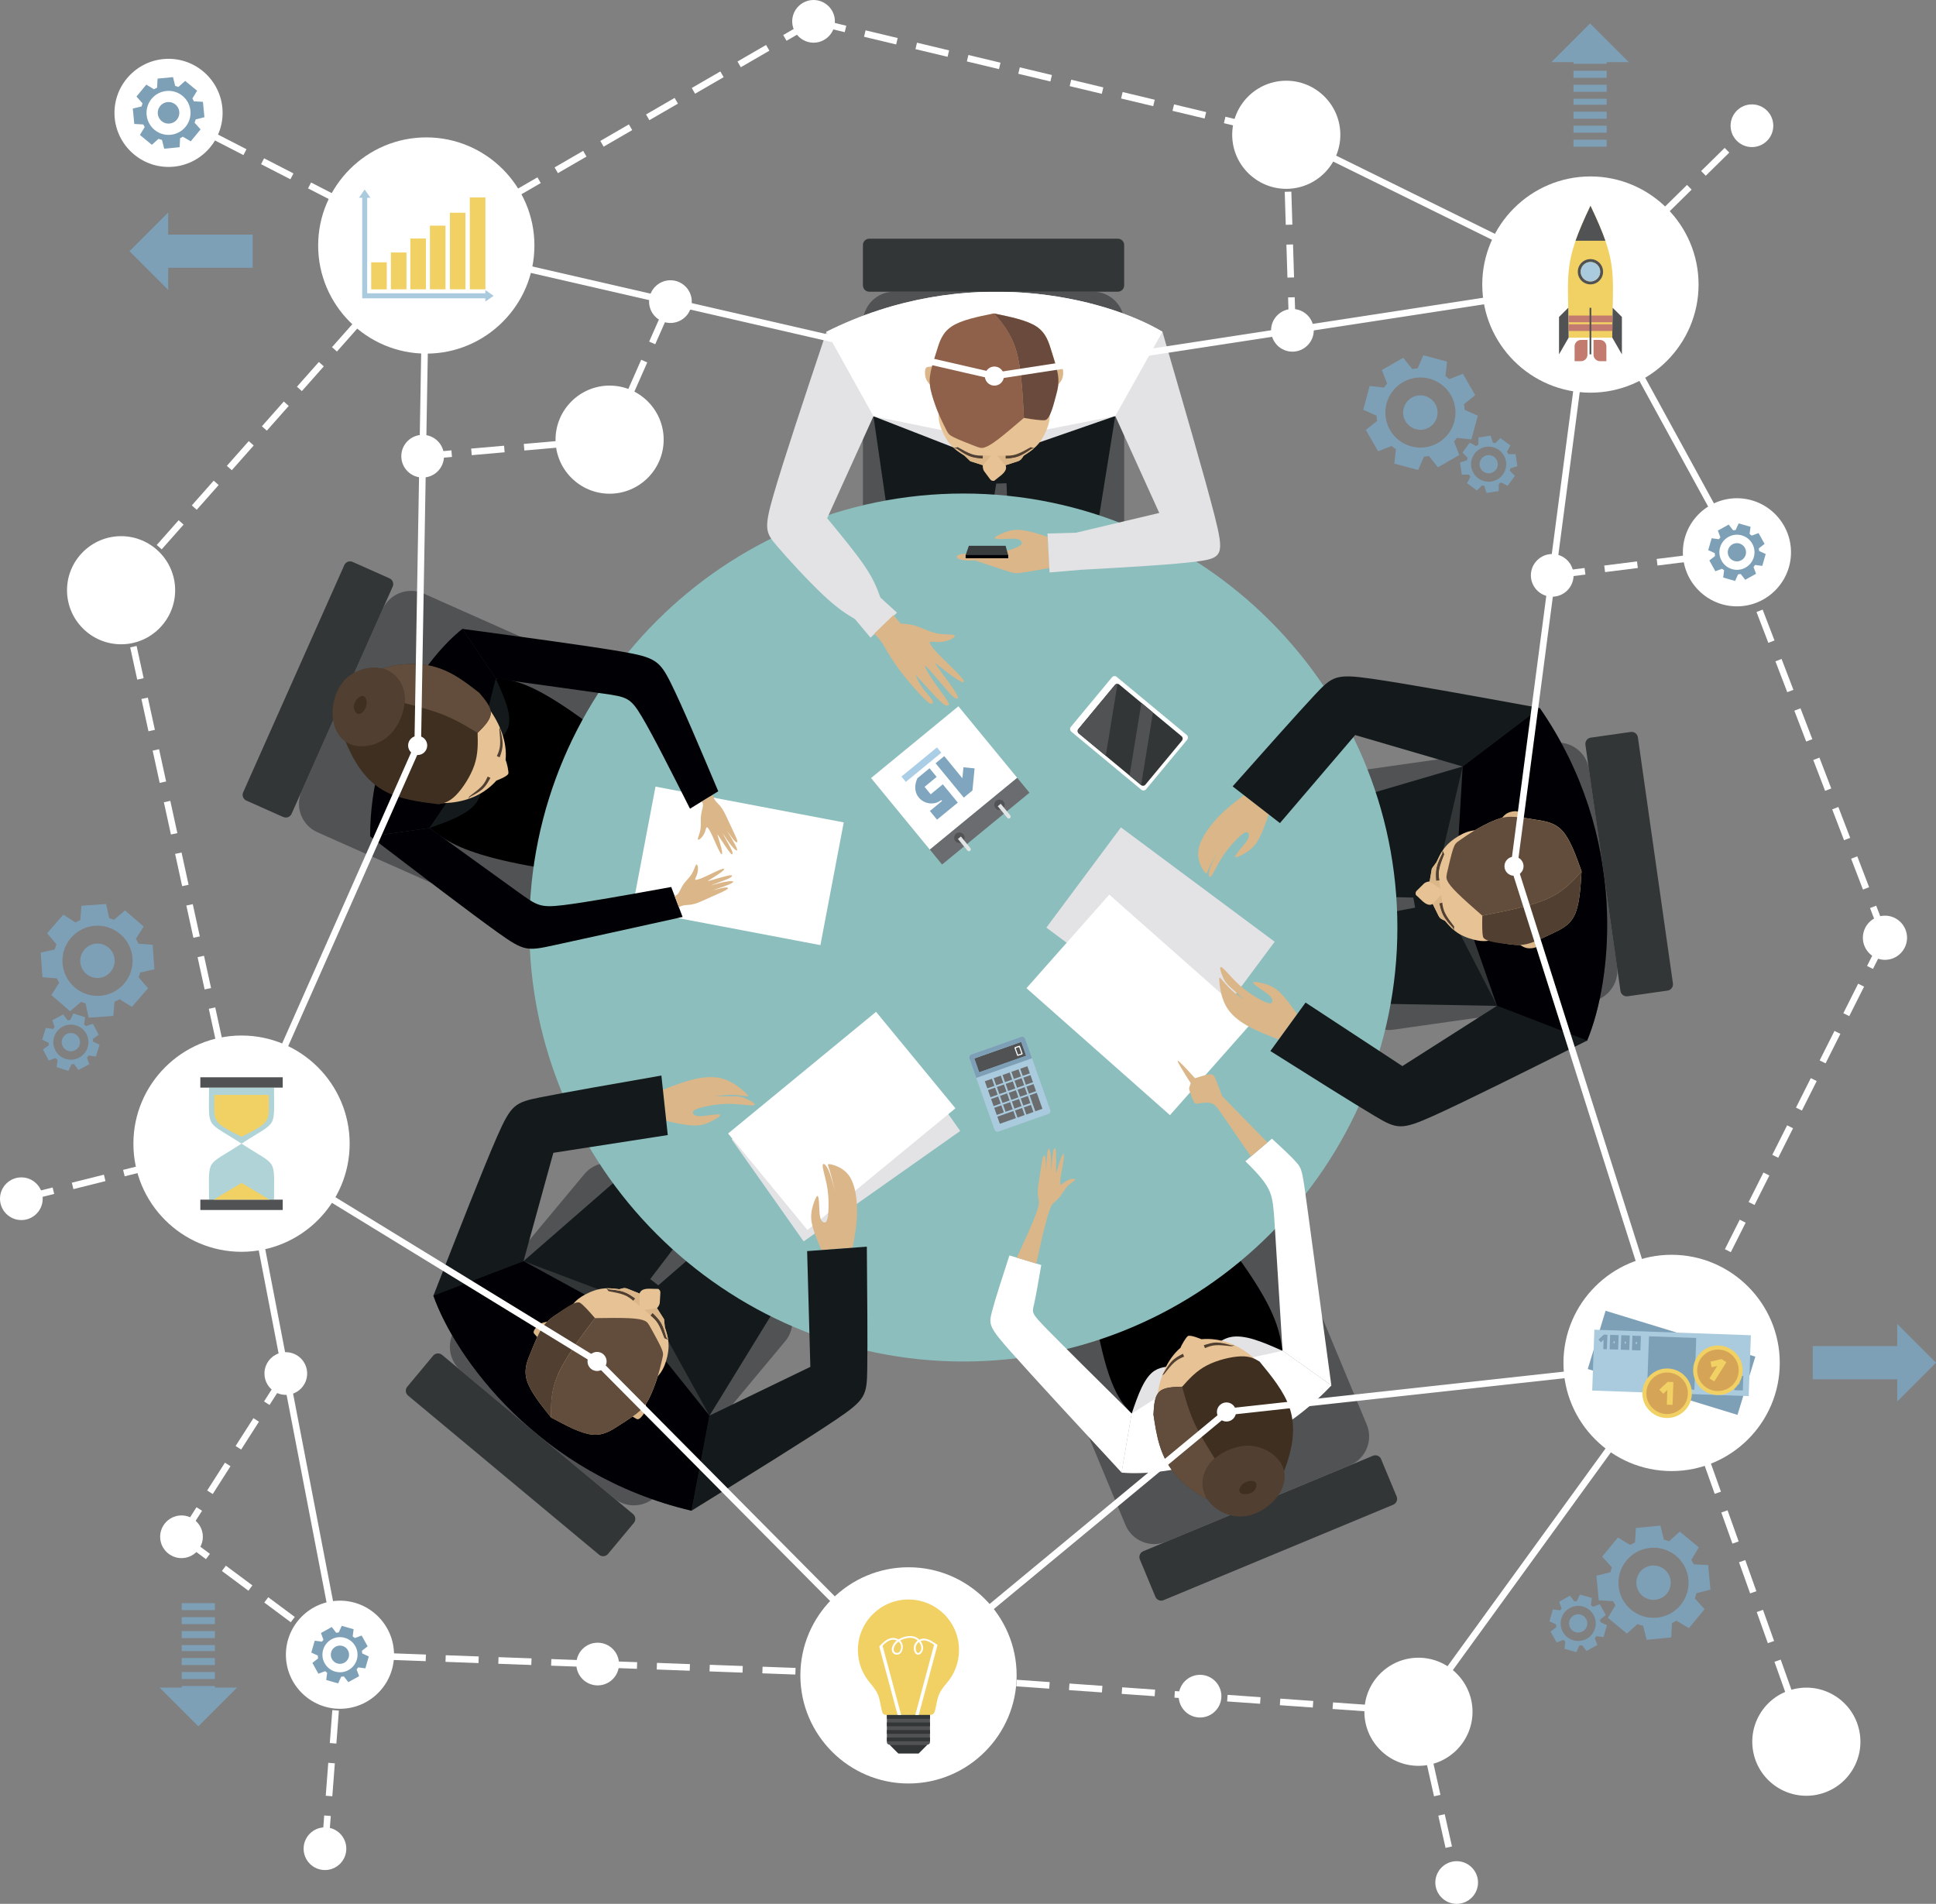<?xml version="1.0" encoding="UTF-8"?>
<svg id="Vrstva_2" data-name="Vrstva 2" xmlns="http://www.w3.org/2000/svg" viewBox="0 0 415.37 408.53">
  <rect x="0" y="0" width="415.37" height="408.53" fill="#808080" stroke="none"/>
  <defs>
    <style>
      .cls-1, .cls-2, .cls-3, .cls-4, .cls-5, .cls-6, .cls-7, .cls-8, .cls-9, .cls-10, .cls-11, .cls-12, .cls-13, .cls-14, .cls-15, .cls-16, .cls-17, .cls-18, .cls-19, .cls-20, .cls-21, .cls-22, .cls-23, .cls-24, .cls-25, .cls-26, .cls-27 {
        fill-rule: evenodd;
      }

      .cls-1, .cls-28 {
        fill: #333637;
      }

      .cls-29, .cls-23 {
        fill: #7ea0b7;
      }

      .cls-30, .cls-16 {
        fill: #c27b6e;
      }

      .cls-2, .cls-31 {
        fill: #000005;
      }

      .cls-3, .cls-32 {
        fill: #515253;
      }

      .cls-33, .cls-6 {
        fill: #fff;
      }

      .cls-4 {
        fill: #8cbebd;
      }

      .cls-5 {
        fill: #624c3b;
      }

      .cls-7, .cls-34 {
        fill: #aacade;
      }

      .cls-8 {
        fill: #afd3d6;
      }

      .cls-9 {
        fill: #e3e4e5;
      }

      .cls-35, .cls-12 {
        fill: #6b6c6e;
      }

      .cls-10, .cls-36 {
        fill: #e3e2e4;
      }

      .cls-11 {
        fill: #694a3d;
      }

      .cls-13 {
        fill: #80a6bf;
      }

      .cls-14 {
        fill: #513f31;
      }

      .cls-15 {
        fill: #515254;
      }

      .cls-17 {
        fill: #141a1b;
      }

      .cls-37, .cls-24 {
        fill: #f1d163;
      }

      .cls-18 {
        fill: #393c3d;
      }

      .cls-19 {
        fill: #d5a456;
      }

      .cls-20 {
        fill: #8f614a;
      }

      .cls-21 {
        fill: #3e2f21;
      }

      .cls-38 {
        fill: #6b6c6f;
      }

      .cls-22 {
        fill: #e6c294;
      }

      .cls-39 {
        fill: #aacee6;
      }

      .cls-25 {
        fill: #dbb688;
      }

      .cls-26 {
        fill: #515354;
      }
    </style>
  </defs>
  <g id="_11" data-name="11">
    <g>
      <path class="cls-15" d="m168.47,287.79l-27.35,32.84c-2.35,2.81-6.57,3.2-9.38.85l-32.83-27.36c-2.82-2.34-3.2-6.57-.85-9.38l27.35-32.84c2.35-2.81,6.57-3.2,9.38-.85l32.83,27.36c2.82,2.34,3.2,6.56.85,9.38h0Z"/>
      <path class="cls-17" d="m152.23,303.77c6.54-10.64,13.07-21.29,19.6-31.93-.49-3.3-.99-6.6-1.48-9.9-1.88-2.17-3.77-4.34-5.65-6.51-7.82,6.79-15.64,13.58-23.46,20.38-.58-.45-1.16-.9-1.74-1.34,6.33-8.32,12.66-16.63,18.99-24.95-3.74-3.11-7.48-6.23-11.22-9.35-11.65,10.15-23.3,20.29-34.94,30.44,13.3,11.05,26.6,22.11,39.9,33.16h0Z"/>
      <path class="cls-15" d="m107.14,195.95l-39.05-17.37c-3.35-1.49-4.87-5.45-3.38-8.79l17.38-39.05c1.49-3.35,5.45-4.87,8.79-3.38l39.04,17.37c3.35,1.49,4.87,5.45,3.38,8.8l-17.37,39.04c-1.49,3.35-5.45,4.87-8.8,3.38h0Z"/>
      <path class="cls-27" d="m92.13,177.66c2.79,2.17,5.59,4.35,13.96,6.51,8.36,2.16,22.29,4.31,30.56,2.52,8.27-1.79,10.87-7.5,6.39-14.89-4.48-7.39-16.04-16.45-23.33-21.09-7.3-4.64-10.32-4.88-13.35-5.11-4.74,10.68-9.49,21.37-14.23,32.06h0Z"/>
      <path class="cls-15" d="m276.84,266.24l16.4,39.46c1.41,3.38-.21,7.3-3.6,8.71l-39.46,16.41c-3.38,1.41-7.3-.21-8.71-3.59l-16.41-39.46c-1.41-3.38.21-7.3,3.6-8.71l39.46-16.41c3.38-1.41,7.3.21,8.71,3.59h0Z"/>
      <path class="cls-27" d="m275.17,289.85c-.54-3.5-1.07-7-5.66-14.33-4.59-7.32-13.23-18.46-20.46-22.84-7.23-4.39-13.05-2.03-14.88,6.42-1.83,8.45.34,22.97,2.44,31.36,2.1,8.39,4.14,10.64,6.18,12.89,10.79-4.5,21.58-9,32.37-13.49h0Z"/>
      <path class="cls-15" d="m185.14,111.99v-42.74c0-3.66,3-6.66,6.66-6.66h42.74c3.66,0,6.66,3,6.66,6.66v42.74c0,3.67-3,6.66-6.66,6.66h-42.74c-3.66,0-6.66-3-6.66-6.66h0Z"/>
      <path class="cls-17" d="m187.4,89.32c1.8,12.36,3.59,24.72,5.38,37.08,2.49,2.22,4.98,4.44,7.47,6.66,2.83.46,5.67.92,8.51,1.38,1.66-10.22,3.32-20.45,4.98-30.67.73-.03,1.46-.05,2.2-.08.46,10.44.92,20.88,1.38,31.32h14.6c2.45-15.25,4.91-30.5,7.36-45.75-17.29.02-34.59.04-51.88.06h0Z"/>
      <path class="cls-15" d="m291.06,165.43l42.31-6.02c3.63-.52,7.02,2.03,7.54,5.66l6.02,42.31c.52,3.63-2.03,7.02-5.66,7.54l-42.31,6.03c-3.63.52-7.02-2.03-7.53-5.66l-6.03-42.31c-.52-3.62,2.03-7.02,5.66-7.54h0Z"/>
      <path class="cls-17" d="m313.82,164.47c-11.99,3.52-23.97,7.04-35.95,10.56-1.85,2.78-3.69,5.56-5.54,8.34-.05,2.87-.11,5.74-.17,8.62,10.36.2,20.71.41,31.07.61.13.72.26,1.44.39,2.16-10.27,1.93-20.54,3.86-30.82,5.78.69,4.82,1.37,9.64,2.06,14.46,15.44.28,30.89.56,46.33.84-2.46-17.12-4.91-34.24-7.37-51.36h0Z"/>
      <path class="cls-4" d="m206.69,292.15c51.29,0,93.12-41.83,93.12-93.12s-41.83-93.13-93.12-93.13-93.12,41.83-93.12,93.13,41.83,93.12,93.12,93.12h0Z"/>
      <rect class="cls-36" x="160.94" y="230.17" width="41.11" height="26.81" transform="translate(-107.22 149.16) rotate(-35.2)"/>
      <rect class="cls-33" x="160.05" y="227.11" width="41.11" height="26.81" transform="translate(-111.67 169.51) rotate(-39.44)"/>
      <path class="cls-25" d="m176.23,268.25c-.45-1.04-.89-2.09-1.31-3.25-.42-1.16-.82-2.43-.88-3.6-.06-1.16.2-2.21.51-3.13.31-.92.65-1.69.86-1.64.21.06.29.94.34,1.93.05.98.06,2.06.25,2.75.19.69.55.98.87,1.01.33.03.62-.21.78-1.5.16-1.29.2-3.63-.12-5.75-.32-2.12-.99-4.01-1.03-4.83-.04-.82.56-.55,1.12.56.56,1.11,1.07,3.09,1.59,5.05-.45-1.88-.9-3.77-1.25-4.84-.35-1.07-.59-1.34.27-1.17.87.17,2.85.78,4.05,2.6,1.2,1.82,1.63,4.85,1.6,7.6-.02,2.75-.49,5.23-.96,7.7-2.24.17-4.48.33-6.72.5h0Z"/>
      <path class="cls-25" d="m142.95,240.53c1.11.25,2.22.5,3.44.7,1.22.21,2.54.37,3.69.22,1.15-.14,2.14-.6,2.98-1.07.84-.47,1.55-.95,1.46-1.14-.09-.2-.98-.12-1.96.01-.97.13-2.04.31-2.75.25-.71-.06-1.07-.36-1.15-.67-.09-.31.1-.65,1.34-1.04,1.24-.39,3.53-.85,5.67-.92,2.14-.07,4.12.25,5.2.3,1.07.06,1.24-.14.82-.5-.42-.36-1.43-.87-2.17-1.14-.74-.27-1.21-.29-2.18-.3-.97-.01-2.44-.01-3.92-.01,1.15-.15,2.3-.3,3.47-.29,1.17.01,2.36.18,3.05.27.69.09.86.09.08-.66-.78-.74-2.52-2.23-4.47-2.92-1.95-.7-4.11-.6-6.37-.1-2.26.5-4.61,1.41-6.96,2.32.24,2.23.48,4.46.72,6.7h0Z"/>
      <path class="cls-17" d="m148.37,324.16c12.36-7.65,24.72-15.29,31.03-19.56,6.31-4.27,6.58-5.15,6.67-10.77.09-5.62,0-15.97-.09-26.32-4.27.32-8.54.64-12.81.95.23,8.28.46,16.56.69,24.84-10.67,5.16-21.34,10.32-32.01,15.47,2.17,5.13,4.35,10.25,6.52,15.38h0Z"/>
      <path class="cls-17" d="m92.99,278.01c5.29-13.54,10.58-27.07,13.63-34.05,3.06-6.98,3.88-7.41,9.38-8.51,5.51-1.1,15.71-2.88,25.9-4.66.46,4.26.91,8.52,1.37,12.77-8.18,1.27-16.37,2.54-24.55,3.81-3.14,11.43-6.29,22.85-9.44,34.28-5.44-1.21-10.87-2.42-16.3-3.64h0Z"/>
      <path class="cls-1" d="m152.23,303.77c-4.03-7.31-8.07-14.61-12.11-21.92l-.53-.96-2.36-.89-.57-.21-8.26-3.12-16.07-6.06-19.35,7.41c4.66,13.25,22.63,38.46,55.38,46.15l3.86-20.39Z"/>
      <path class="cls-2" d="m152.23,303.77l-16.21-20.22-23.69-12.95-19.35,7.41c4.66,13.25,22.63,38.46,55.38,46.15l3.86-20.39Z"/>
      <path class="cls-25" d="m117.4,283.62c-.54.09-1.08.18-1.61.53-.53.36-1.05.98-1.23,1.38-.18.4-.02.58.14.76.19.21.37.42.56.62.71-1.1,1.42-2.2,2.13-3.29h0Z"/>
      <path class="cls-22" d="m137.2,277.56l-2.6-1.04c-.69-.27-1.21-.02-1.7.12-1.36-.17-2.72-.33-4.17-.05-1.45.28-2.99,1.01-4,1.66-.25.17-.48.33-.67.48-.58.46-.94.89-1.3,1.32-1.27.66-2.55,1.43-3.64,2.18-1.13.78-2.06,1.54-2.88,2.83-.82,1.29-1.53,3.11-2.3,4.98-.78,1.87-1.62,3.77-.91,6.13.7,2.36,2.95,5.17,5.2,7.99,3.17,1.7,6.34,3.41,8.79,3.67,2.45.26,4.17-.91,5.87-2.01.99-.64,1.98-1.26,2.84-1.87.62-.43,1.18-.86,1.64-1.29.49-.46.89-.92,1.21-1.4.41-.61.73-1.25,1.05-1.95.54-1.21,1.07-2.61,1.49-3.97.48-.58.96-1.15,1.42-2.26.46-1.11.89-2.76.91-4.23,0-.48-.04-.93-.1-1.38-.15-.94-.42-1.83-.7-2.71l-.18-1.69-1.53-2.4c.04.06.59-.56.62-1.18l.12-2.07c.03-.54-.26-.69-.44-.85l-1.14-.02c-.76-.01-2.53-.23-2.88,1.02h0Zm6.13,9.9l-.76-.34c-.44-1.16-.88-2.32-1.38-3.13-.5-.81-1.06-1.27-1.61-1.74l.43-.51c.68.66,1.35,1.32,1.85,2.19.49.87.8,1.96,1.11,3.04l.37.5Z"/>
      <path class="cls-25" d="m138.57,301.26c.01.55.02,1.09-.23,1.68-.25.59-.77,1.21-1.14,1.46-.36.25-.57.12-.77,0-.24-.14-.48-.29-.72-.44.95-.9,1.9-1.8,2.85-2.69h0Z"/>
      <path class="cls-14" d="m140,281.74c.68.66,1.35,1.32,1.85,2.19.49.87.8,1.96,1.11,3.04.12.17.24.33.37.5-.25-.12-.5-.23-.76-.34-.44-1.16-.88-2.32-1.38-3.13-.5-.81-1.06-1.27-1.61-1.74.14-.17.29-.34.43-.51h0Z"/>
      <path class="cls-5" d="m127.65,282.84c-3.17,4.24-6.35,8.48-7.92,12.04-1.57,3.55-1.54,6.42-1.51,9.29,3.17,1.7,6.34,3.41,8.79,3.67,2.45.26,4.17-.91,5.87-2.01.99-.64,1.98-1.26,2.84-1.87.62-.43,1.18-.86,1.64-1.29.49-.46.89-.92,1.21-1.4.41-.61.73-1.25,1.05-1.95.54-1.21,1.07-2.61,1.49-3.97.02-.05.03-.1.05-.16.43-1.42.74-2.79.94-3.65.2-.85.27-1.18-.21-2.28-.49-1.1-1.53-2.98-2.15-4.1-.62-1.12-.82-1.48-1.43-1.75-.61-.28-1.63-.48-3.48-.56-1.84-.08-4.5-.05-7.17-.01h0Z"/>
      <path class="cls-14" d="m119.73,294.87c1.57-3.56,4.74-7.79,7.92-12.04-1.2-1.37-2.4-2.75-3.17-3.26-1.01-.68-4.34,1.96-5.36,2.66-1.13.78-2.06,1.54-2.88,2.83-.82,1.29-1.53,3.11-2.3,4.98-.78,1.87-1.62,3.77-.91,6.13.7,2.36,2.95,5.17,5.2,7.99-.03-2.87-.06-5.74,1.51-9.29h0Z"/>
      <path class="cls-14" d="m136.31,278.62c-.77-.54-1.54-1.09-2.49-1.42-.95-.33-2.07-.44-3.19-.55-.18-.09-.37-.18-.55-.27.16.23.32.46.48.68,1.22.23,2.44.45,3.33.8.89.34,1.45.81,2,1.27.14-.17.29-.34.43-.51h0Z"/>
      <path class="cls-25" d="m140.92,280.66l-2.66.45,1.32,1.14.43-.51c.68.66,1.35,1.32,1.85,2.19.49.87.8,1.96,1.11,3.04l.37.5c-.15-.94-.42-1.83-.7-2.71l-.18-1.69-1.53-2.4Z"/>
      <path class="cls-25" d="m137.24,280.26l-.04-2.7-2.6-1.04c-.69-.27-1.21-.02-1.7.12-.89-.11-1.78-.22-2.7-.2l.43.21c1.12.11,2.25.22,3.19.55.95.33,1.72.88,2.49,1.42l-.43.51,1.35,1.12Z"/>
      <path class="cls-1" d="m135.99,326.79l-5.55,6.66c-.48.57-1.33.65-1.9.17l-40.99-34.16c-.57-.48-.65-1.33-.17-1.9l5.55-6.66c.48-.57,1.33-.65,1.9-.18l40.99,34.16c.57.48.65,1.33.18,1.9h0Z"/>
      <path class="cls-17" d="m109.12,155.74c.66-2.65-1.05-6.39-2.76-10.13l-7.13-10.66c-7.76,23.3-6.83,19.42-19.81,44.52l12.72-1.8c4.27-1.51,8.55-3.03,10.25-5.72.34-.53.57-1.1.74-1.69.07-.24.13-.49.18-.74.06-.3.11-.61.15-.93.27-2.04.18-4.21.87-5.92.62-1.56,1.89-2.73,2.98-3.95.14-.16.28-.31.4-.47.08-.09.15-.18.22-.27.54-.68.98-1.41,1.19-2.24h0Z"/>
      <path class="cls-2" d="m92.13,177.66l9.8-14.43,4.42-17.63-7.13-10.66c-7.26,5.69-19.81,22.26-19.81,44.52l12.72-1.8Z"/>
      <path class="cls-22" d="m108.47,163.07c.79-7.49-6.23-16.13-12.93-18.12-16.03-4.78-24.92,13.37-15.44,21.66.89.78,1.75,1.56,2.58,2.23.58.48,1.15.9,1.69,1.23.58.35,1.13.6,1.68.79,6.91,2.32,15.33,2.4,20.45-3.36,0,0,2.32-.85,2.56-1.48.14-.38-.33-2.46-.59-2.94h0Z"/>
      <path class="cls-14" d="m105.22,166.91c-.45.83-.9,1.66-1.62,2.33-.72.68-1.7,1.19-2.67,1.71-.18.17-.36.34-.54.51.12-.2.24-.41.36-.61.99-.74,1.99-1.48,2.64-2.18.64-.7.94-1.37,1.23-2.03.2.09.41.18.61.27h0Z"/>
      <path class="cls-14" d="m107.21,162.51c.32-.89.63-1.78.63-2.85,0-1.07-.3-2.33-.61-3.58-.03.16-.06.31-.09.47.12,1.24.23,2.47.14,3.42-.09.95-.38,1.61-.68,2.27.2.09.4.18.61.27h0Z"/>
      <path class="cls-1" d="m60.78,175.32l-7.92-3.53c-.68-.3-.99-1.1-.69-1.78l21.7-48.75c.3-.68,1.11-.99,1.78-.69l7.92,3.53c.68.3.99,1.11.68,1.78l-21.69,48.75c-.3.68-1.1.98-1.78.68h0Z"/>
      <path class="cls-21" d="m102.47,157.26c.06,2.25.13,4.5-.7,6.94-.83,2.43-2.55,5.04-3.98,6.47-1.43,1.43-2.55,1.68-3.68,1.92-4.09-.52-8.17-1.05-11.43-2.75-3.25-1.71-5.67-4.59-7.66-8.72-1.98-4.13-3.54-9.5-.67-13.22,2.87-3.72,10.16-5.78,15.64-5.37,5.48.4,9.15,3.28,12.83,6.16,1.26,1.48,2.52,2.96,2.47,4.39-.06,1.43-1.44,2.8-2.82,4.18h0Z"/>
      <path class="cls-14" d="m72,149.23c-.69,1.99-.88,4.3-.3,6.34.59,2.04,1.95,3.79,4.2,4.37,2.25.57,5.38-.05,7.61-2.15,2.23-2.1,3.56-5.69,3.29-8.52-.27-2.83-2.13-4.9-4.35-5.67-2.22-.77-4.8-.23-6.69.88-1.89,1.1-3.07,2.77-3.76,4.76h0Z"/>
      <path class="cls-21" d="m76.99,149.66c-.52.39-1.05,1.13-1.08,1.91-.03.78.45,1.6,1.04,1.63.59.03,1.29-.73,1.57-1.54.28-.8.13-1.65-.2-2.04-.32-.4-.82-.35-1.33.04h0Z"/>
      <path class="cls-5" d="m95.42,153.51c1.7.69,3.24,1.51,4.72,2.36.79.46,1.56.92,2.33,1.39.65-.64,1.29-1.29,1.8-1.94.58-.74.99-1.48,1.02-2.25,0-.17,0-.34-.03-.51-.04-.23-.1-.46-.2-.69-.37-.92-1.11-1.86-1.91-2.8-.11-.13-.22-.26-.33-.39-3.67-2.87-7.35-5.75-12.83-6.16-2.51-.19-5.39.14-8.05.91.17.04.34.09.51.15.93.32,1.79.87,2.5,1.6,1,1.03,1.7,2.42,1.85,4.07.05.52.04,1.06,0,1.62,3.01.78,6.01,1.57,8.63,2.63h0Z"/>
      <path class="cls-10" d="m247.76,294.09c-2.31,1.46-3.63,5.36-4.96,9.25l-2.15,12.65c21.66-11.58,18.31-9.4,45-18.7l-10.48-7.43c-4.14-1.84-8.29-3.68-11.38-2.9-.6.15-1.16.4-1.7.72-.22.13-.43.27-.64.41-.26.18-.5.37-.75.57-1.6,1.3-3.03,2.93-4.7,3.7-1.52.7-3.25.68-4.88.82-.2.02-.41.04-.61.06-.12.02-.23.03-.34.05-.87.13-1.68.35-2.41.81h0Z"/>
      <rect class="cls-36" x="235.58" y="180.01" width="26.81" height="41.11" transform="translate(-60.55 280.6) rotate(-53.35)"/>
      <rect class="cls-33" x="231.1" y="195.06" width="26.81" height="41.11" transform="translate(-79 255.82) rotate(-48.49)"/>
      <path class="cls-25" d="m272.21,174.74c-.37,1.08-.74,2.15-1.21,3.29-.46,1.14-1.02,2.35-1.75,3.26-.73.91-1.64,1.51-2.48,1.98-.84.47-1.62.82-1.74.64-.12-.18.41-.9,1.04-1.66.62-.76,1.33-1.57,1.66-2.2.32-.63.26-1.1.03-1.34-.22-.24-.6-.25-1.59.59-.99.85-2.58,2.56-3.77,4.35-1.19,1.78-1.96,3.64-2.48,4.27-.52.63-.78.03-.45-1.17.34-1.2,1.27-3.01,2.21-4.82-.93,1.7-1.86,3.4-2.32,4.43-.46,1.03-.45,1.39-.98.68-.53-.71-1.59-2.49-1.26-4.64.33-2.16,2.04-4.69,3.9-6.71,1.87-2.03,3.87-3.55,5.88-5.07,1.77,1.38,3.55,2.75,5.32,4.13h0Z"/>
      <path class="cls-25" d="m278.31,217.61c-.66-.93-1.31-1.85-2.08-2.82-.76-.97-1.64-1.97-2.6-2.64-.95-.67-1.99-.99-2.93-1.21-.94-.22-1.78-.34-1.85-.13-.06.21.65.75,1.46,1.3.81.56,1.72,1.14,2.21,1.66.48.52.55.98.4,1.27-.15.29-.5.42-1.69-.12-1.19-.54-3.2-1.74-4.83-3.12-1.64-1.39-2.9-2.95-3.66-3.71-.76-.76-1.01-.73-.94-.18.07.55.48,1.61.84,2.3.37.7.7,1.03,1.42,1.69.71.66,1.8,1.65,2.9,2.63-.95-.66-1.91-1.31-2.77-2.11-.86-.79-1.63-1.72-2.08-2.25-.45-.53-.58-.64-.5.43.08,1.07.38,3.34,1.36,5.17.98,1.82,2.65,3.21,4.66,4.34,2.01,1.14,4.36,2.04,6.72,2.94,1.32-1.82,2.64-3.63,3.95-5.45h0Z"/>
      <path class="cls-17" d="m330.35,151.92c-14.29-2.61-28.59-5.22-36.14-6.29-7.54-1.07-8.34-.59-12.17,3.52-3.83,4.11-10.71,11.85-17.58,19.59,3.38,2.62,6.77,5.25,10.15,7.88,5.38-6.3,10.76-12.59,16.14-18.89,11.37,3.33,22.75,6.65,34.12,9.98,1.82-5.26,3.65-10.52,5.47-15.78h0Z"/>
      <path class="cls-17" d="m340.51,223.29c-13,6.5-26,13-32.94,16.13-6.95,3.13-7.84,2.9-12.67.02-4.83-2.88-13.59-8.39-22.34-13.91,2.51-3.47,5.03-6.93,7.55-10.4,6.92,4.54,13.85,9.09,20.77,13.63,10-6.37,19.99-12.74,29.98-19.11,3.22,4.54,6.44,9.09,9.66,13.63h0Z"/>
      <path class="cls-1" d="m313.82,164.47c-1.9,8.13-3.81,16.26-5.71,24.38l-.25,1.07,1.16,2.24.28.54,4.04,7.85,7.86,15.27,19.32,7.47c5.42-12.95,9-43.71-10.16-71.37l-16.53,12.54Z"/>
      <path class="cls-2" d="m313.82,164.47l-1.53,25.87,8.9,25.49,19.32,7.47c5.42-12.95,9-43.71-10.16-71.37l-16.53,12.54Z"/>
      <path class="cls-25" d="m326.16,202.78c.46.29.92.59,1.55.68.63.09,1.43-.02,1.84-.2.4-.18.4-.42.4-.66v-.84c-1.26.34-2.53.68-3.79,1.01h0Z"/>
      <path class="cls-22" d="m307.41,193.99l1.23,2.51c.32.66.89.82,1.35,1.05.9,1.03,1.8,2.07,3.06,2.83,1.26.76,2.89,1.25,4.08,1.45.3.05.57.08.82.09.74.05,1.29-.03,1.85-.11,1.39.36,2.85.65,4.16.82,1.36.18,2.56.24,4.03-.17,1.47-.41,3.22-1.29,5.05-2.15,1.83-.87,3.73-1.72,4.79-3.94,1.06-2.22,1.28-5.81,1.5-9.41-1.21-3.39-2.42-6.78-4.06-8.62-1.64-1.84-3.7-2.13-5.7-2.44-1.17-.19-2.31-.39-3.37-.52-.75-.09-1.45-.15-2.08-.14-.68.01-1.28.09-1.84.23-.71.17-1.38.43-2.08.74-1.21.53-2.54,1.22-3.77,1.95-.74.11-1.48.21-2.56.73-1.08.52-2.51,1.45-3.51,2.53-.32.35-.6.71-.85,1.09-.52.79-.91,1.64-1.3,2.48l-1,1.38-.47,2.8c0-.07-.81.02-1.26.46l-1.48,1.46c-.39.38-.27.69-.24.93l.83.77c.55.52,1.72,1.86,2.83,1.17h0Zm2.09-11.46l.33.76c-.45,1.16-.9,2.32-1.07,3.25-.17.94-.07,1.65.03,2.37l-.66.09c-.06-.94-.12-1.89.1-2.86.22-.98.71-1.99,1.21-3.01l.06-.61Z"/>
      <path class="cls-25" d="m322.27,175.49c.36-.42.72-.83,1.3-1.09.58-.26,1.39-.38,1.82-.32.44.06.5.29.57.52.08.27.15.53.23.8-1.31.03-2.62.06-3.92.09h0Z"/>
      <path class="cls-14" d="m308.12,189.01c-.06-.94-.12-1.89.1-2.86.22-.98.71-1.99,1.21-3.01.02-.2.04-.41.06-.61.11.25.22.5.33.76-.45,1.16-.9,2.32-1.07,3.25-.17.94-.07,1.65.03,2.37-.22.03-.44.06-.66.09h0Z"/>
      <path class="cls-5" d="m318.03,196.48c5.2-1.02,10.4-2.03,13.94-3.62,3.55-1.59,5.45-3.73,7.34-5.88-1.21-3.39-2.42-6.78-4.06-8.62-1.64-1.84-3.7-2.13-5.7-2.44-1.17-.19-2.31-.39-3.37-.52-.75-.09-1.45-.15-2.08-.14-.68.01-1.28.09-1.84.23-.71.17-1.38.43-2.08.74-1.21.53-2.54,1.22-3.77,1.95-.05.03-.09.05-.14.09-1.27.76-2.43,1.58-3.14,2.08-.71.5-.99.69-1.37,1.84-.38,1.14-.86,3.24-1.15,4.48-.29,1.25-.38,1.65-.11,2.26.27.62.89,1.45,2.21,2.74,1.31,1.3,3.31,3.05,5.31,4.81h0Z"/>
      <path class="cls-14" d="m331.97,192.86c-3.55,1.58-8.75,2.6-13.94,3.62-.03,1.82-.06,3.65.16,4.54.3,1.18,4.53,1.45,5.76,1.62,1.36.18,2.56.24,4.03-.17,1.47-.41,3.22-1.29,5.05-2.15,1.83-.87,3.73-1.72,4.79-3.94,1.06-2.22,1.28-5.81,1.5-9.41-1.9,2.15-3.79,4.3-7.34,5.88h0Z"/>
      <path class="cls-14" d="m308.78,193.8c.21.92.41,1.84.89,2.72.48.88,1.24,1.71,2,2.55.08.19.16.38.23.57.03-.28.07-.55.1-.82-.75-.99-1.51-1.97-1.93-2.83-.43-.85-.53-1.57-.63-2.28-.22.03-.44.06-.66.09h0Z"/>
      <path class="cls-25" d="m306.72,189.2l2.28,1.45-.22-1.73-.66.09c-.06-.94-.12-1.89.1-2.86.22-.98.71-1.99,1.21-3.01l.06-.61c-.52.79-.91,1.64-1.3,2.48l-1,1.38-.47,2.8Z"/>
      <path class="cls-25" d="m309.19,191.97l-1.78,2.03,1.23,2.51c.32.66.89.82,1.35,1.05.59.67,1.18,1.35,1.87,1.96l-.18-.45c-.76-.84-1.52-1.67-2-2.55-.48-.88-.69-1.8-.89-2.72l.66-.09-.25-1.74Z"/>
      <path class="cls-1" d="m341.3,158.28l8.58-1.22c.74-.11,1.42.41,1.53,1.15l7.52,52.82c.1.74-.41,1.42-1.15,1.53l-8.58,1.22c-.73.11-1.42-.41-1.53-1.14l-7.52-52.83c-.1-.73.41-1.42,1.15-1.53h0Z"/>
      <path class="cls-25" d="m224.73,115.18c-.97-.32-1.94-.63-3.07-.94-1.14-.3-2.44-.59-3.6-.55-1.16.03-2.19.39-3.07.78-.89.38-1.63.79-1.56,1,.07.21.96.21,1.95.18.98-.04,2.06-.12,2.76,0,.7.13,1.03.46,1.08.78.06.32-.16.63-1.31,1.12-1.16.48-3.26,1.13-5.54,1.3-2.28.17-4.75-.16-6.04.03-1.29.19-1.41.9-.27,1.2,1.13.3,3.51.2,5.88.1-.93.02-1.87.04-2.81.07,2.71.9,5.42,1.8,6.91,2.28,1.5.48,1.78.55,3.1.37,1.32-.18,3.68-.6,6.03-1.03-.14-2.23-.29-4.47-.44-6.71h0Z"/>
      <path class="cls-10" d="m177.31,71.19c-4.6,13.78-9.2,27.57-11.32,34.89-2.12,7.32-1.77,8.17.65,11.01,2.41,2.84,6.88,7.68,10.03,10.63,3.14,2.96,4.96,4.04,6.77,5.13,1.11,1.33,2.22,2.65,3.33,3.98,1.89-1.79,3.79-3.58,5.68-5.36-1.18-1.08-2.37-2.16-3.55-3.24-.71-1.93-1.42-3.85-3.33-6.69-1.91-2.84-5.01-6.59-8.1-10.34,4.89-10.79,9.79-21.58,14.69-32.38-4.95-2.54-9.9-5.09-14.85-7.64h0Z"/>
      <path class="cls-10" d="m249.4,71.19c4.54,15.61,9.09,31.23,11.19,39.46,2.09,8.23,1.73,9.08-3.46,9.79-5.2.71-15.23,1.27-25.26,1.83-2.23.19-4.46.38-6.69.57-.14-2.79-.29-5.58-.44-8.36,2.04-.05,4.08-.11,6.11-.17,5.96-1.41,11.91-2.83,17.87-4.24-4.73-10.41-9.45-20.82-14.17-31.24,4.95-2.54,9.9-5.09,14.85-7.64h0Z"/>
      <path class="cls-10" d="m187.4,89.32c7.78,3.03,15.56,6.06,23.33,9.09l1.03.4,2.38-.82.57-.2,8.34-2.89,16.23-5.63,10.12-18.08c-12.06-7.19-42-15.07-72.09,0l10.09,18.14Z"/>
      <path class="cls-6" d="m187.4,89.32l25.4,5.16,26.49-5.21,10.12-18.08c-12.06-7.19-42-15.07-72.09,0l10.09,18.14Z"/>
      <path class="cls-25" d="m227.06,82.51c.36-.41.72-.82.9-1.44.18-.61.18-1.43.06-1.85-.12-.42-.36-.46-.59-.49-.28-.04-.56-.08-.83-.12.16,1.3.31,2.6.47,3.89h0Z"/>
      <path class="cls-22" d="m215.72,99.83l2.67-.86c.7-.23.94-.76,1.23-1.18,1.15-.74,2.3-1.49,3.24-2.63.93-1.14,1.65-2.69,2.01-3.83.09-.29.16-.55.21-.8.15-.72.15-1.29.15-1.84.55-1.32,1.04-2.73,1.4-4,.37-1.32.6-2.5.41-4.02-.2-1.52-.82-3.37-1.42-5.3-.59-1.93-1.17-3.93-3.22-5.3-2.05-1.36-5.58-2.08-9.11-2.81-3.53.72-7.06,1.44-9.1,2.81-2.05,1.36-2.63,3.37-3.22,5.3-.35,1.13-.71,2.23-.99,3.26-.2.73-.35,1.41-.43,2.04-.09.67-.09,1.28-.03,1.85.07.73.23,1.43.44,2.17.36,1.27.85,2.68,1.4,4,0,.75,0,1.5.36,2.64.36,1.14,1.08,2.69,2.01,3.83.3.37.62.7.96,1,.71.63,1.49,1.13,2.27,1.63l1.22,1.18,2.71.86c-.07-.02-.09.81.28,1.31l1.24,1.67c.33.44.64.37.88.37l.89-.71c.59-.48,2.09-1.44,1.56-2.64h0Zm-11.05-3.68l.8-.22c1.08.61,2.16,1.22,3.07,1.52.91.3,1.63.3,2.35.3v.67c-.94-.07-1.88-.15-2.82-.5-.94-.35-1.87-.99-2.8-1.62l-.6-.15Z"/>
      <path class="cls-25" d="m199.5,82.51c-.36-.41-.72-.82-.9-1.44-.18-.61-.18-1.43-.06-1.85.12-.42.36-.45.59-.49.28-.04.55-.08.83-.12-.16,1.3-.31,2.6-.47,3.89h0Z"/>
      <path class="cls-14" d="m210.89,98.43c-.94-.07-1.88-.15-2.82-.5-.94-.35-1.87-.99-2.8-1.62-.2-.05-.4-.1-.6-.15.27-.07.53-.14.8-.22,1.08.61,2.16,1.22,3.07,1.52.91.3,1.63.3,2.35.3v.67h0Z"/>
      <path class="cls-20" d="m219.68,89.67c-.27-5.29-.55-10.58-1.62-14.32-1.07-3.73-2.92-5.92-4.79-8.1-3.53.72-7.06,1.44-9.1,2.81-2.05,1.36-2.63,3.37-3.22,5.3-.35,1.13-.71,2.23-.99,3.26-.2.73-.35,1.41-.43,2.04-.09.67-.09,1.28-.03,1.85.07.73.23,1.43.44,2.17.36,1.27.85,2.68,1.4,4,.02.05.04.1.07.15.58,1.36,1.22,2.63,1.61,3.4.4.78.55,1.08,1.63,1.61,1.08.53,3.08,1.31,4.27,1.77,1.19.46,1.58.61,2.23.43.65-.18,1.56-.68,3.03-1.8,1.46-1.12,3.49-2.85,5.51-4.58h0Z"/>
      <path class="cls-11" d="m218.06,75.36c1.07,3.74,1.34,9.03,1.62,14.32,1.8.29,3.6.57,4.52.48,1.21-.12,2.07-4.28,2.41-5.47.37-1.32.6-2.5.41-4.02-.2-1.52-.82-3.37-1.42-5.3-.59-1.93-1.17-3.93-3.22-5.3-2.05-1.36-5.58-2.08-9.11-2.81,1.86,2.18,3.72,4.37,4.79,8.1h0Z"/>
      <path class="cls-14" d="m215.72,98.45c.94-.07,1.88-.15,2.82-.5.94-.35,1.87-.99,2.8-1.62.2-.05.4-.1.6-.15-.27-.07-.53-.14-.8-.22-1.08.61-2.16,1.22-3.07,1.52-.9.3-1.63.3-2.35.3v.66h0Z"/>
      <path class="cls-25" d="m210.88,99.83l1.76-2.05-1.74-.03v.67c-.94-.07-1.88-.15-2.82-.5-.94-.35-1.87-.99-2.8-1.62l-.6-.15c.71.63,1.49,1.13,2.27,1.63l1.22,1.18,2.71.86Z"/>
      <path class="cls-25" d="m213.96,97.79l1.75,2.05,2.67-.86c.7-.23.94-.76,1.23-1.18.75-.49,1.51-.97,2.2-1.57l-.47.11c-.93.64-1.87,1.27-2.8,1.62-.94.36-1.88.43-2.82.5v-.66h-1.75Z"/>
      <path class="cls-1" d="m185.14,61.24v-8.67c0-.74.61-1.35,1.35-1.35h53.35c.75,0,1.35.61,1.35,1.35v8.67c0,.75-.61,1.35-1.35,1.35h-53.35c-.74,0-1.35-.61-1.35-1.35h0Z"/>
      <rect class="cls-33" x="144.93" y="165.25" width="26.81" height="41.11" transform="translate(-53.77 306.66) rotate(-79.24)"/>
      <path class="cls-25" d="m150.54,171.98c.17.24.33.47.27.99-.06.52-.35,1.32-.43,2.2-.08.88.05,1.84-.09,2.74-.13.9-.53,1.74-.57,2.08-.03.35.3.2.65-.12.34-.32.68-.83.88-1.35.19-.52.24-1.05.44-1.01.2.05.57.67.86,1.24.29.57.5,1.08.86,1.89.36.81.85,1.92,1.16,2.39.32.47.45.3.33-.42-.13-.73-.52-2.01-.76-2.77-.24-.76-.34-.98-.08-.62.26.36.86,1.29,1.43,2.15.57.85,1.11,1.63,1.41,1.87.3.23.36-.06.17-.59-.19-.53-.63-1.29-1.09-2.12-.46-.83-.95-1.73-.88-1.67.07.06.68,1.08,1.31,1.94.63.85,1.27,1.54,1.56,1.68.3.15.25-.25-.26-1.24-.51-.99-1.49-2.59-1.65-2.87-.16-.29.51.73.98,1.37.47.64.75.9.95.98.2.09.33,0,.08-.67-.25-.67-.87-1.93-1.45-3.17-.58-1.25-1.12-2.5-1.66-3.33-.54-.83-1.08-1.23-1.42-1.66-.34-.43-.49-.89-.64-1.34-.78.48-1.56.96-2.34,1.44h0Z"/>
      <path class="cls-25" d="m191.7,131.98c.5.6,1,1.21,1.51,1.81,1.11.08,2.23.16,3.51.59,1.28.43,2.72,1.2,4.23,1.52,1.51.32,3.07.18,3.64.33.57.16.14.6-.57.95-.72.35-1.72.6-2.66.6-.94,0-1.81-.25-1.86.09-.05.35.72,1.3,1.45,2.1.73.8,1.41,1.44,2.49,2.48,1.07,1.05,2.55,2.49,3.11,3.27.56.78.22.9-.86.26-1.08-.63-2.89-2.02-3.94-2.86-1.05-.83-1.35-1.11-.94-.49.41.62,1.54,2.13,2.56,3.54,1.02,1.41,1.92,2.72,2.12,3.34.2.61-.31.53-1.03-.08-.73-.62-1.67-1.76-2.9-3.22-1.23-1.46-2.75-3.23-3.06-3.31-.3-.08.61,1.53,1.74,3.2,1.13,1.67,2.47,3.39,3.02,4.28.55.89.31.95.06,1.01-.25.06-.51.12-1.66-.98-1.15-1.1-3.2-3.38-5.25-5.65.37.86.74,1.73,1.41,2.69.67.96,1.65,2.01,2.07,2.61.42.59.28.72.12.86-.16.14-.33.3-1.34-.64-1.01-.94-2.85-2.97-4.33-4.8-1.48-1.82-2.61-3.44-3.39-4.7-.78-1.25-1.22-2.14-1.73-2.88-.5-.74-1.07-1.34-1.64-1.94,1.38-1.33,2.76-2.67,4.14-4.01h0Z"/>
      <path class="cls-18" d="m207.87,117.11h7.88c.18.66.37,1.33.55,1.99v.69h-9.12v-.69c.23-.66.46-1.33.69-1.99h0Z"/>
      <rect class="cls-31" x="207.18" y="119.1" width="9.12" height=".69"/>
      <path class="cls-6" d="m275.17,289.85l-17.04,3.73-15.33,9.76-2.15,12.65c9.19.85,29.69-2.54,45-18.7l-10.48-7.43Z"/>
      <path class="cls-22" d="m253.27,289.21c-5.73,4.9-6.56,15.99-3.07,22.05,8.35,14.49,27.28,7.43,26.11-5.11-.11-1.18-.2-2.34-.34-3.39-.1-.75-.22-1.44-.38-2.05-.18-.65-.41-1.21-.68-1.72-3.42-6.43-9.48-12.29-17.16-11.63,0,0-2.27-.98-2.87-.68-.37.17-1.45,2.01-1.6,2.54h0Z"/>
      <path class="cls-14" d="m258.27,288.66c.9-.29,1.8-.59,2.78-.58.98,0,2.05.3,3.12.6.25,0,.5,0,.74,0-.23.07-.46.13-.68.2-1.23-.14-2.46-.29-3.41-.22-.95.06-1.62.34-2.29.62-.09-.2-.17-.41-.26-.62h0Z"/>
      <path class="cls-14" d="m253.8,290.49c-.84.43-1.68.86-2.42,1.64-.74.78-1.38,1.9-2.02,3.02.13-.09.26-.19.39-.28.77-.98,1.53-1.95,2.25-2.58.72-.63,1.39-.91,2.05-1.18-.08-.21-.17-.41-.25-.62h0Z"/>
      <path class="cls-1" d="m296.32,313.11l3.33,8c.28.69-.04,1.48-.73,1.77l-49.27,20.48c-.69.29-1.48-.04-1.76-.73l-3.33-8c-.29-.69.04-1.48.73-1.77l49.27-20.48c.69-.29,1.48.04,1.77.73h0Z"/>
      <path class="cls-21" d="m253.63,297.56c1.5-1.68,3-3.36,5.28-4.56,2.28-1.19,5.32-1.9,7.34-1.96,2.02-.05,3.01.54,4,1.13,2.61,3.19,5.22,6.38,6.41,9.85,1.19,3.47.96,7.24-.43,11.6-1.4,4.36-3.97,9.33-8.61,10.06-4.64.72-11.35-2.79-15.05-6.85-3.7-4.07-4.39-8.68-5.08-13.29.1-1.94.2-3.89,1.23-4.89,1.03-1,2.97-1.05,4.92-1.09h0Z"/>
      <path class="cls-14" d="m270.23,324.34c1.87-.97,3.6-2.52,4.58-4.4.98-1.88,1.19-4.1-.05-6.06-1.24-1.96-3.94-3.66-7-3.67-3.07,0-6.5,1.68-8.25,3.92-1.75,2.24-1.83,5.02-.74,7.11,1.09,2.09,3.33,3.47,5.46,3.96,2.13.49,4.13.1,6-.87h0Z"/>
      <path class="cls-21" d="m266.9,320.59c.65.07,1.55-.1,2.1-.64.56-.55.78-1.47.36-1.9-.41-.43-1.44-.36-2.2.04-.75.39-1.22,1.11-1.26,1.62-.04.51.35.82,1,.89h0Z"/>
      <path class="cls-5" d="m256.17,305.13c-.76-1.67-1.32-3.32-1.8-4.95-.26-.87-.5-1.74-.74-2.61-.91.02-1.82.04-2.64.17-.93.14-1.74.4-2.28.93-.12.12-.23.25-.33.39-.13.19-.24.41-.34.64-.37.92-.47,2.12-.54,3.34,0,.17-.02.34-.03.51.69,4.61,1.38,9.22,5.08,13.29,1.69,1.86,4.01,3.6,6.47,4.87-.09-.15-.18-.3-.26-.46-.45-.87-.7-1.86-.72-2.88-.02-1.43.43-2.93,1.46-4.23.32-.41.7-.8,1.12-1.17-1.64-2.64-3.29-5.27-4.46-7.84h0Z"/>
      <path class="cls-6" d="m285.64,297.29c-2.04-15.07-4.07-30.13-5.13-37.98-1.06-7.85-1.15-8.47-2.25-9.76-1.11-1.29-3.24-3.25-5.37-5.21-1.89,1.61-3.79,3.23-5.69,4.84,1.95,1.94,3.89,3.89,4.92,5.86,1.03,1.97,1.14,3.98,1.49,9.78.35,5.81.96,15.42,1.56,25.03,3.49,2.48,6.99,4.96,10.48,7.43h0Z"/>
      <path class="cls-2" d="m79.41,179.47c10.82,8.26,21.64,16.51,27.35,20.6,5.72,4.09,6.33,4.01,12.09,2.76,5.77-1.25,16.69-3.66,27.6-6.07-.81-2.14-1.63-4.29-2.44-6.43-9.15,1.66-18.3,3.31-23.21,3.9-4.91.59-5.58.1-9.65-2.83-4.07-2.94-11.55-8.34-19.02-13.73-4.24.6-8.48,1.2-12.72,1.8h0Z"/>
      <path class="cls-2" d="m99.23,134.95c13.43,1.81,26.86,3.62,34.08,4.86,7.22,1.24,8.22,1.92,10.65,6.82,2.43,4.9,6.28,14.03,10.14,23.16-2.02,1.25-4.04,2.49-6.06,3.74-3.98-7.88-7.96-15.77-10.36-19.79-2.4-4.03-3.2-4.19-8.16-4.9-4.96-.71-14.06-1.96-23.16-3.22-2.38-3.55-4.76-7.11-7.13-10.66h0Z"/>
      <path class="cls-6" d="m254.71,158.73l-8.82,10.63c-.26.31-.72.35-1.03.09l-15.01-12.45c-.31-.26-.35-.72-.1-1.03l8.82-10.63c.26-.31.72-.35,1.03-.09l15.01,12.45c.31.26.35.72.09,1.03h0Z"/>
      <path class="cls-1" d="m253.61,158.9l-7.87,9.48c-.23.28-.64.31-.92.09l-13.38-11.1c-.28-.23-.31-.64-.09-.92l7.86-9.48c.23-.28.64-.31.92-.09l13.38,11.1c.28.23.31.64.09.92h0Z"/>
      <polygon class="cls-15" points="244.89 150.82 242.35 166.41 244.82 168.46 247.37 152.88 244.89 150.82"/>
      <path class="cls-15" d="m237.24,162.17l2.52-15.43c-.2,0-.4.07-.54.23l-7.86,9.48c-.23.28-.19.69.09.92l5.79,4.8Z"/>
      <path class="cls-25" d="m144.73,192.22c.28-.07.56-.14.85-.58.29-.44.59-1.23,1.1-1.95.51-.72,1.23-1.36,1.72-2.13.48-.77.72-1.67.92-1.95.2-.29.36.04.41.51.05.47-.02,1.08-.21,1.6-.19.52-.51.95-.33,1.05.18.1.87-.14,1.46-.38.59-.24,1.08-.49,1.88-.87.8-.39,1.9-.91,2.44-1.06.55-.15.54.07-.03.53-.57.47-1.71,1.19-2.38,1.6-.68.41-.89.52-.46.42.43-.1,1.5-.42,2.48-.7.99-.28,1.9-.51,2.28-.5.38.01.23.28-.25.56-.49.28-1.31.57-2.2.9-.89.33-1.85.7-1.76.7.09,0,1.22-.38,2.26-.61,1.04-.24,1.97-.34,2.29-.25.32.08.03.35-1.01.77-1.04.42-2.82.99-3.13,1.11-.31.12.86-.22,1.64-.4.77-.18,1.15-.19,1.36-.13.21.07.25.22-.38.57-.63.35-1.91.89-3.17,1.46-1.26.57-2.48,1.16-3.43,1.44-.95.27-1.62.23-2.15.3-.52.07-.9.25-1.28.43-.31-.81-.61-1.62-.92-2.42h0Z"/>
      <path class="cls-6" d="m240.65,315.99c-9.41-10.17-18.81-20.34-23.6-25.73-4.79-5.39-4.95-6-4.26-8.68.69-2.68,2.24-7.43,3.78-12.19,2.28.69,4.55,1.37,6.83,2.06-.58,3.41-1.17,6.82-1.57,8.54-.4,1.72-.61,1.73,2.91,5.34,3.53,3.6,10.79,10.8,18.06,17.99-.72,4.22-1.43,8.44-2.15,12.67h0Z"/>
      <path class="cls-25" d="m268.4,248.16c-2.24-3.25-4.48-6.5-5.84-8.48-1.36-1.98-1.83-2.68-2.65-2.94-.81-.26-1.97-.09-2.64.02-.67.1-.86.13-1.14-.38-.28-.51-.66-1.56-.85-2.15-.19-.59-.18-.71-.11-.93.06-.22.18-.55.3-.87-1.46-2.31-2.93-4.61-2.78-4.79.15-.18,1.93,1.77,3.7,3.72,1.23-.39,2.46-.78,3.17-.83.72-.05.92.25,1.28,1.09.36.84.87,2.22,1.38,3.6,3.24,3.31,6.48,6.62,9.71,9.93-1.18,1.01-2.36,2.01-3.55,3.02h0Z"/>
      <path class="cls-25" d="m225.75,258.44c.34-.39,1.03-.89,1.59-1.57.56-.69.99-1.55,1.6-2.22.61-.67,1.42-1.14,1.64-1.41.22-.27-.14-.33-.6-.26-.46.08-1.03.3-1.48.62-.45.32-.78.74-.93.59-.14-.15-.1-.87-.02-1.51.08-.63.19-1.17.35-2.04.16-.87.37-2.07.37-2.63,0-.57-.2-.51-.5.17-.3.68-.7,1.96-.92,2.72-.22.76-.27.99-.28.56-.01-.44.01-1.55.02-2.58,0-1.03,0-1.97-.12-2.34-.11-.36-.33-.15-.47.39-.14.54-.2,1.42-.29,2.37-.08.95-.19,1.96-.21,1.88-.02-.09.04-1.28,0-2.34-.04-1.06-.19-1.98-.36-2.27-.16-.29-.34.06-.47,1.17-.13,1.11-.21,2.98-.24,3.31-.03.33-.02-.89-.05-1.68-.03-.79-.12-1.16-.24-1.34-.12-.18-.27-.18-.44.51-.17.7-.35,2.08-.57,3.44-.22,1.36-.47,2.7-.48,3.69-.01.99.22,1.62.25,2.17.05,1.1-.45,2.78-4.75,12.03l4.21,1.27s2.33-11.46,3.4-12.7h0Z"/>
    </g>
    <g>
      <g>
        <rect class="cls-33" x="151.7" y="4.16" width="1.42" height="125.07" transform="translate(53.26 200.28) rotate(-77.05)"/>
        <rect class="cls-33" x="36.89" y="105.61" width="107.29" height="1.42" transform="translate(-17.32 195.01) rotate(-89.01)"/>
        <rect class="cls-33" x="212.6" y="70.17" width="129.38" height="1.42" transform="translate(-7.54 42.86) rotate(-8.72)"/>
        <rect class="cls-33" x="270.09" y="122.76" width="125.88" height="1.42" transform="translate(167.22 437.57) rotate(-82.51)"/>
        <rect class="cls-33" x="341.03" y="183.25" width="1.42" height="111.82" transform="translate(-56.31 114.49) rotate(-17.59)"/>
        <rect class="cls-33" x="262.86" y="297.01" width="96.07" height="1.42" transform="translate(-30.57 35.63) rotate(-6.25)"/>
        <rect class="cls-33" x="184.73" y="330.53" width="88.59" height="1.42" transform="translate(-158.64 222.23) rotate(-39.63)"/>
        <rect class="cls-33" x="160.8" y="278.37" width="1.42" height="94.88" transform="translate(-182.61 208.25) rotate(-44.77)"/>
        <rect class="cls-33" x="24" y="201.97" width="93.43" height="1.42" transform="translate(-143.24 185.23) rotate(-66.1)"/>
        <path class="cls-33" d="m131.44,94.63l-1.3-.57,2.86-6.48,1.3.57-2.86,6.48Zm4.57-10.38l-1.3-.57,2.86-6.48,1.3.57-2.86,6.48Zm4.57-10.38l-1.3-.57,2.86-6.48,1.3.57-2.86,6.48Z"/>
        <path class="cls-33" d="m90.75,98.6l-.12-1.41,6.22-.55.12,1.41-6.22.55Zm10.46-.93l-.12-1.41,7.06-.62.12,1.41-7.06.62Zm11.29-1l-.12-1.41,7.06-.62.12,1.41-7.06.62Zm11.29-1l-.12-1.41,7.06-.62.12,1.41-7.06.62Z"/>
        <path class="cls-33" d="m276.58,70.9l-.22-7.08,1.42-.04.22,7.08-1.42.04Zm-.36-11.33l-.22-7.08,1.42-.04.22,7.08-1.42.04Zm-.36-11.33l-.22-7.08,1.42-.04.22,7.08-1.42.04Zm-.36-11.33l-.22-7.08,1.42-.04.22,7.08-1.42.04Z"/>
        <rect class="cls-33" x="307.89" y="8.61" width="1.42" height="72.75" transform="translate(131.88 301.95) rotate(-63.78)"/>
        <rect class="cls-33" x="356.24" y="57.04" width="1.42" height="65.48" transform="translate(.7 182.32) rotate(-28.68)"/>
        <path class="cls-33" d="m333.12,124.17l-.18-1.41,7.03-.88.18,1.41-7.03.88Zm11.25-1.41l-.18-1.41,7.03-.88.18,1.41-7.03.88Zm11.25-1.41l-.18-1.41,7.03-.88.18,1.41-7.03.88Zm11.25-1.41l-.18-1.41,5.87-.73.18,1.41-5.87.73Z"/>
        <path class="cls-33" d="m341.73,61.56l-.99-1.01,5.05-4.97.99,1.01-5.05,4.97Zm8.08-7.95l-.99-1.01,5.05-4.97.99,1.01-5.05,4.97Zm8.08-7.95l-.99-1.01,5.05-4.97.99,1.01-5.05,4.97Zm8.08-7.95l-.99-1.01,5.05-4.97.99,1.01-5.05,4.97Zm8.08-7.95l-.99-1.01,2.31-2.28.99,1.01-2.31,2.28Z"/>
        <rect class="cls-33" x="285.25" y="329.18" width="92.47" height="1.42" transform="translate(-130.2 404.42) rotate(-54.03)"/>
        <path class="cls-33" d="m304.28,368.02l-7.07-.5.1-1.41,7.07.5-.1,1.41Zm-11.31-.81l-7.07-.5.1-1.41,7.07.5-.1,1.41Zm-11.31-.81l-7.07-.5.1-1.41,7.07.5-.1,1.41Zm-11.31-.81l-7.07-.5.1-1.41,7.07.5-.1,1.41Zm-11.31-.81l-7.07-.5.1-1.41,7.07.5-.1,1.41Zm-11.31-.81l-7.07-.5.1-1.41,7.07.5-.1,1.41Zm-11.31-.81l-7.07-.5.1-1.41,7.07.5-.1,1.41Zm-11.31-.81l-7.07-.5.1-1.41,7.07.5-.1,1.41Zm-11.31-.81l-7.07-.5.1-1.41,7.07.5-.1,1.41Zm-11.31-.81l-7.07-.5.1-1.41,7.07.5-.1,1.41Z"/>
        <path class="cls-33" d="m193.3,360.14l-7.08-.26.05-1.42,7.08.26-.05,1.42Zm-11.33-.41l-7.08-.26.05-1.42,7.08.26-.05,1.42Zm-11.33-.41l-7.08-.26.05-1.42,7.08.26-.05,1.42Zm-11.33-.41l-7.08-.26.05-1.42,7.08.26-.05,1.42Zm-11.33-.41l-7.08-.26.05-1.42,7.08.26-.05,1.42Zm-11.33-.41l-7.08-.26.05-1.42,7.08.26-.05,1.42Zm-11.33-.41l-7.08-.26.05-1.42,7.08.26-.05,1.42Zm-11.33-.41l-7.08-.26.05-1.42,7.08.26-.05,1.42Zm-11.33-.41l-7.08-.26.05-1.42,7.08.26-.05,1.42Zm-11.33-.41l-7.08-.26.05-1.42,7.08.26-.05,1.42Zm-11.33-.41l-7.08-.26.05-1.42,7.08.26-.05,1.42Z"/>
        <rect class="cls-33" x="61.67" y="244.4" width="1.42" height="111.67" transform="translate(-55.64 17.21) rotate(-10.9)"/>
        <path class="cls-33" d="m39.54,330.15l-1.19-.76,3.81-5.97,1.19.76-3.82,5.97Zm6.1-9.56l-1.19-.76,3.81-5.97,1.19.76-3.81,5.97Zm6.1-9.55l-1.19-.76,3.82-5.97,1.19.76-3.82,5.97Zm6.1-9.56l-1.19-.76,3.81-5.97,1.19.76-3.82,5.97Z"/>
        <path class="cls-33" d="m71.49,354.87l-5.68-4.23.85-1.14,5.69,4.23-.85,1.14Zm-9.1-6.77l-5.69-4.23.85-1.14,5.69,4.23-.85,1.14Zm-9.1-6.77l-5.68-4.23.85-1.14,5.69,4.23-.85,1.14Zm-9.1-6.77l-5.69-4.23.85-1.14,5.69,4.23-.85,1.14Z"/>
        <path class="cls-33" d="m91.14,53.31l-4.89-2.52.65-1.26,4.89,2.52-.65,1.26Zm-8.67-4.46l-6.3-3.24.65-1.26,6.3,3.24-.65,1.26Zm-10.08-5.19l-6.3-3.24.65-1.26,6.3,3.24-.65,1.26Zm-10.08-5.19l-6.3-3.24.65-1.26,6.3,3.24-.65,1.26Zm-10.08-5.19l-6.3-3.24.65-1.26,6.3,3.24-.65,1.26Zm-10.08-5.19l-6.3-3.24.65-1.26,6.3,3.24-.65,1.26Z"/>
        <path class="cls-33" d="m275.81,29.6l-2.2-.53.33-1.38,2.2.53-.33,1.38Zm-6.33-1.52l-6.89-1.65.33-1.38,6.89,1.65-.33,1.38Zm-11.03-2.65l-6.89-1.65.33-1.38,6.89,1.65-.33,1.38Zm-11.03-2.65l-6.89-1.65.33-1.38,6.89,1.65-.33,1.38Zm-11.03-2.65l-6.89-1.65.33-1.38,6.89,1.65-.33,1.38Zm-11.03-2.65l-6.89-1.65.33-1.38,6.89,1.65-.33,1.38Zm-11.03-2.65l-6.89-1.65.33-1.38,6.89,1.65-.33,1.38Zm-11.03-2.64l-6.89-1.65.33-1.38,6.89,1.65-.33,1.38Zm-11.03-2.65l-6.89-1.65.33-1.38,6.89,1.65-.33,1.38Zm-11.03-2.64l-6.89-1.65.33-1.38,6.89,1.65-.33,1.38Z"/>
        <path class="cls-33" d="m91.82,53.29l-.71-1.23,4.58-2.65.71,1.23-4.58,2.65Zm8.26-4.78l-.71-1.23,6.13-3.55.71,1.23-6.13,3.55Zm9.81-5.68l-.71-1.23,6.13-3.55.71,1.23-6.13,3.55Zm9.81-5.68l-.71-1.23,6.13-3.55.71,1.23-6.13,3.55Zm9.81-5.68l-.71-1.23,6.13-3.55.71,1.23-6.13,3.55Zm9.81-5.68l-.71-1.23,6.13-3.55.71,1.23-6.13,3.55Zm9.81-5.68l-.71-1.23,6.13-3.55.71,1.23-6.13,3.55Zm9.81-5.68l-.71-1.23,6.13-3.55.71,1.23-6.13,3.55Zm9.81-5.68l-.71-1.23,6.13-3.55.71,1.23-6.13,3.55Z"/>
        <path class="cls-33" d="m27.17,126.37l-1.06-.94,4.7-5.31,1.06.94-4.7,5.31Zm7.52-8.49l-1.06-.94,4.7-5.31,1.06.94-4.7,5.31Zm7.52-8.49l-1.06-.94,4.7-5.31,1.06.94-4.7,5.31Zm7.52-8.49l-1.06-.94,4.7-5.31,1.06.94-4.7,5.31Zm7.52-8.49l-1.06-.94,4.7-5.31,1.06.94-4.7,5.31Zm7.52-8.49l-1.06-.94,4.7-5.31,1.06.94-4.7,5.31Zm7.52-8.49l-1.06-.94,4.7-5.31,1.06.94-4.7,5.31Zm7.52-8.49l-1.06-.94,4.7-5.31,1.06.94-4.7,5.31Zm7.52-8.49l-1.06-.94,4.7-5.31,1.06.94-4.7,5.31Z"/>
        <path class="cls-33" d="m51.13,245.55l-1.51-6.92,1.38-.3,1.51,6.92-1.38.3Zm-2.41-11.08l-1.51-6.92,1.38-.3,1.51,6.92-1.38.3Zm-2.41-11.08l-1.51-6.92,1.38-.3,1.51,6.92-1.38.3Zm-2.41-11.08l-1.51-6.92,1.38-.3,1.51,6.92-1.38.3Zm-2.41-11.08l-1.51-6.92,1.38-.3,1.51,6.92-1.38.3Zm-2.41-11.08l-1.51-6.92,1.38-.3,1.51,6.92-1.38.3Zm-2.41-11.08l-1.51-6.92,1.38-.3,1.51,6.92-1.38.3Zm-2.41-11.08l-1.51-6.92,1.38-.3,1.51,6.92-1.38.3Zm-2.41-11.08l-1.51-6.92,1.38-.3,1.51,6.92-1.38.3Zm-2.41-11.08l-1.51-6.92,1.38-.3,1.51,6.92-1.38.3Zm-2.41-11.08l-1.51-6.92,1.38-.3,1.51,6.92-1.38.3Z"/>
        <path class="cls-33" d="m4.75,257.91l-.34-1.38,6.88-1.72.34,1.38-6.88,1.72Zm11-2.75l-.34-1.38,6.88-1.72.34,1.38-6.88,1.72Zm11-2.75l-.34-1.38,6.87-1.72.34,1.38-6.87,1.72Zm11-2.75l-.34-1.38,6.88-1.72.34,1.38-6.88,1.72Zm11-2.75l-.34-1.38,3.24-.81.34,1.38-3.24.81Z"/>
        <path class="cls-33" d="m403.76,201.47l-2.54-6.62,1.32-.51,2.54,6.62-1.32.51Zm-4.06-10.59l-2.54-6.62,1.32-.51,2.54,6.62-1.32.51Zm-4.06-10.59l-2.54-6.62,1.32-.51,2.54,6.62-1.32.51Zm-4.06-10.59l-2.54-6.62,1.32-.51,2.54,6.62-1.32.51Zm-4.06-10.58l-2.54-6.62,1.32-.51,2.54,6.62-1.32.51Zm-4.06-10.59l-2.54-6.62,1.32-.51,2.54,6.62-1.32.51Zm-4.06-10.59l-2.54-6.62,1.32-.51,2.54,6.62-1.32.51Zm-4.06-10.58l-2.54-6.62,1.32-.51,2.54,6.62-1.32.51Z"/>
        <path class="cls-33" d="m359.27,292.77l-1.28-.62,1.29.59-.02.03Zm1.92-3.82l-1.27-.63,3.18-6.33,1.27.63-3.18,6.33Zm5.08-10.13l-1.27-.63,3.18-6.33,1.27.63-3.18,6.33Zm5.08-10.13l-1.27-.64,3.18-6.33,1.27.64-3.18,6.33Zm5.09-10.13l-1.27-.63,3.18-6.33,1.27.63-3.18,6.33Zm5.08-10.13l-1.27-.63,3.18-6.33,1.27.63-3.18,6.33Zm5.08-10.13l-1.27-.63,3.18-6.33,1.27.63-3.18,6.33Zm5.08-10.13l-1.27-.63,3.18-6.33,1.27.63-3.18,6.33Zm5.08-10.13l-1.27-.63,3.18-6.33,1.27.63-3.18,6.33Zm5.09-10.13l-1.27-.63,3.18-6.33,1.27.63-3.18,6.33Z"/>
        <path class="cls-33" d="m386.89,373.95l-2.38-6.68,1.34-.47,2.38,6.68-1.34.47Zm-3.8-10.68l-2.38-6.68,1.34-.47,2.38,6.68-1.34.47Zm-3.8-10.68l-2.38-6.68,1.34-.47,2.38,6.68-1.34.47Zm-3.8-10.68l-2.38-6.68,1.34-.47,2.38,6.68-1.34.47Zm-3.8-10.68l-2.38-6.68,1.34-.47,2.38,6.68-1.34.47Zm-3.8-10.68l-2.38-6.68,1.34-.47,2.38,6.68-1.34.47Zm-3.8-10.68l-2.38-6.68,1.34-.47,2.38,6.68-1.34.47Zm-3.8-10.68l-2.31-6.48,1.34-.47,2.31,6.48-1.34.47Z"/>
        <path class="cls-33" d="m70.43,396.74l-1.41-.11.54-7.07,1.41.11-.55,7.07Zm.87-11.3l-1.41-.11.54-7.07,1.41.11-.54,7.07Zm.87-11.31l-1.41-.11.54-7.07,1.41.11-.54,7.07Zm.87-11.3l-1.41-.11.54-7.07,1.41.11-.54,7.07Z"/>
        <rect class="cls-33" x="89.25" y="224.04" width="1.42" height="89.45" transform="translate(-186.22 205.07) rotate(-58.51)"/>
        <path class="cls-33" d="m311.84,404.11l-.77-3.44,1.38-.31.77,3.44-1.38.31Zm-1.7-7.59l-1.55-6.92,1.38-.31,1.55,6.92-1.38.31Zm-2.47-11.07l-1.55-6.92,1.38-.31,1.55,6.92-1.38.31Zm-2.47-11.07l-1.55-6.92,1.38-.31,1.55,6.92-1.38.31Z"/>
      </g>
      <g>
        <path class="cls-6" d="m91.46,75.88c12.78,0,23.2-10.42,23.2-23.2s-10.42-23.2-23.2-23.2-23.2,10.42-23.2,23.2,10.42,23.2,23.2,23.2Z"/>
        <path class="cls-7" d="m78.78,62.94h25.35v-.7l.89.62.89.62-.89.62-.89.61v-.7h-26.42v-21.57h-.7l.62-.89.61-.89.62.89.62.89h-.7v20.51Z"/>
        <rect class="cls-37" x="79.64" y="56.29" width="3.34" height="5.8"/>
        <rect class="cls-37" x="83.87" y="54.18" width="3.34" height="7.9"/>
        <rect class="cls-37" x="88.04" y="51.18" width="3.34" height="10.9"/>
        <rect class="cls-37" x="92.24" y="48.42" width="3.34" height="13.66"/>
        <rect class="cls-37" x="96.52" y="45.65" width="3.34" height="16.43"/>
        <rect class="cls-37" x="100.8" y="42.36" width="3.34" height="19.72"/>
      </g>
      <g>
        <path class="cls-6" d="m358.64,315.66c12.78,0,23.21-10.42,23.21-23.2s-10.42-23.21-23.21-23.21-23.2,10.42-23.2,23.21,10.42,23.2,23.2,23.2Z"/>
        <rect class="cls-29" x="352.1" y="275.66" width="13.07" height="33.6" transform="translate(-26.04 549.69) rotate(-72.97)"/>
        <rect class="cls-34" x="352.1" y="275.65" width="13.07" height="33.6" transform="translate(53.66 640.5) rotate(-87.97)"/>
        <polygon class="cls-23" points="344.09 286.38 344.87 286.41 344.76 289.52 343.98 289.49 344.05 287.49 343.48 288.02 342.95 287.44 344.09 286.38"/>
        <path class="cls-23" d="m346.2,287.8h.25s-.02.44-.02.44h-.25s.01-.44.01-.44h0Zm-.74-1.37l-.11,3.11,1.82.06.11-3.11-1.82-.06Z"/>
        <path class="cls-23" d="m348.59,287.88h.26s-.02.44-.02.44h-.25s.01-.44.01-.44h0Zm-.74-1.37l-.11,3.11,1.82.06.11-3.11-1.82-.07Z"/>
        <path class="cls-23" d="m350.97,287.97h.26s-.02.44-.02.44h-.25s.01-.44.01-.44h0Zm-.73-1.37l-.11,3.11,1.82.07.11-3.11-1.82-.07Z"/>
        <rect class="cls-29" x="353.08" y="287.39" width="11.11" height="10.14" transform="translate(53.62 640.47) rotate(-87.96)"/>
        <polygon class="cls-23" points="365.94 298.08 366.72 298.11 366.83 295 366.05 294.98 365.98 296.98 365.45 296.41 364.88 296.95 365.94 298.08"/>
        <path class="cls-23" d="m368.15,296.82h.25s.02-.42.02-.42h-.25s-.01.42-.01.42h0Zm-.83,1.31l.11-3.11,1.82.06-.11,3.11-1.82-.06Z"/>
        <path class="cls-23" d="m370.54,296.91h.25s.02-.42.02-.42h-.25s-.01.42-.01.42h0Zm-.83,1.31l.11-3.11,1.82.07-.11,3.11-1.82-.06Z"/>
        <path class="cls-23" d="m372.93,296.99h.25s.02-.42.02-.42h-.26s-.01.42-.01.42h0Zm-.83,1.31l.11-3.11,1.82.07-.11,3.11-1.82-.06Z"/>
        <path class="cls-24" d="m357.49,304.27c2.93.1,5.39-2.19,5.5-5.12.1-2.94-2.19-5.39-5.12-5.5-2.93-.1-5.39,2.19-5.5,5.12-.1,2.93,2.19,5.39,5.12,5.5h0Z"/>
        <path class="cls-24" d="m368.39,299.34c2.93.11,5.39-2.19,5.5-5.12.11-2.93-2.19-5.4-5.12-5.5-2.93-.1-5.39,2.19-5.5,5.12-.1,2.93,2.19,5.39,5.12,5.5h0Z"/>
        <path class="cls-19" d="m357.52,303.41c2.46.09,4.52-1.83,4.61-4.29.09-2.46-1.84-4.52-4.29-4.6-2.46-.09-4.52,1.83-4.61,4.29-.09,2.46,1.83,4.52,4.29,4.61h0Z"/>
        <path class="cls-19" d="m368.42,298.48c2.46.09,4.52-1.83,4.61-4.29.09-2.46-1.84-4.52-4.29-4.6-2.46-.09-4.52,1.83-4.61,4.29-.09,2.46,1.83,4.52,4.29,4.61h0Z"/>
        <polygon class="cls-24" points="357.79 296.52 359.02 296.56 358.85 301.45 357.62 301.41 357.73 298.26 356.84 299.08 356.01 298.19 357.79 296.52"/>
        <polygon class="cls-24" points="369.35 291.63 370.4 292.29 367.8 296.43 366.76 295.78 368.43 293.11 367.25 293.38 366.97 292.18 369.35 291.63"/>
      </g>
      <g>
        <path class="cls-6" d="m194.92,382.7c12.78,0,23.2-10.42,23.2-23.2s-10.42-23.2-23.2-23.2-23.2,10.42-23.2,23.2,10.42,23.2,23.2,23.2Z"/>
        <path class="cls-24" d="m203.05,361.24c1.69-1.92,2.71-4.43,2.71-7.18,0-5.99-4.86-10.84-10.85-10.84s-10.85,4.85-10.85,10.84c0,2.75,1.02,5.26,2.71,7.18h0c.63.77,1.26,1.53,1.64,2.52.39.99.52,2.2.72,2.95.19.74.18,1.29,1.16,1.29h4.62c1.69,0,3.65.15,4.62.01.97-.14.96-.56,1.16-1.3.2-.74.33-1.96.72-2.95.38-.99,1.01-1.75,1.64-2.52h0Z"/>
        <path class="cls-3" d="m190.29,368h9.23s.01,0,.01.01v5.82c0,.29-.24.53-.53.53h-8.19c-.29,0-.53-.24-.53-.53v-5.83Z"/>
        <rect class="cls-28" x="190.29" y="368" width="9.25" height=".81"/>
        <rect class="cls-28" x="190.29" y="369.61" width="9.25" height=".81"/>
        <rect class="cls-28" x="190.29" y="371.23" width="9.25" height=".8"/>
        <rect class="cls-28" x="190.29" y="372.84" width="9.25" height=".8"/>
        <path class="cls-1" d="m190.82,374.35c.64.64,1.28,1.28,1.92,1.92h4.35c.64-.64,1.28-1.28,1.92-1.92h-8.19Z"/>
        <path class="cls-6" d="m192.79,352.25s-.03.03-.05.04c-.37.27-.69.64-.86,1.06-.11.27-.19.63-.08.91.18.44.76.56,1.12.25.3-.27.42-.79.41-1.18-.01-.22-.06-.45-.17-.64-.09-.17-.21-.31-.37-.43h0Zm4.39.08c-.28.19-.51.47-.63.79-.11.31-.12.68-.04,1,.05.19.18.49.37.56.01,0,.03,0,.04.01.18.03.37-.12.47-.25.19-.23.28-.54.27-.84,0-.42-.19-.86-.44-1.19-.02-.02-.04-.05-.06-.07h0Zm-.05,15.67h-.76l4.04-15.07c-.64-.43-1.44-.92-2.16-.93-.25,0-.5.05-.73.14,0,.01.01.02.02.03.29.4.51.91.51,1.41,0,.39-.11.79-.36,1.09-.2.25-.51.45-.84.39-.03,0-.07-.02-.11-.03-.33-.12-.53-.5-.61-.82-.11-.39-.1-.84.04-1.23.14-.38.4-.7.73-.94-.24-.22-.53-.39-.85-.49-.88-.26-2.07,0-2.93.48.14.13.27.28.36.46.36.68.26,1.78-.33,2.3-.56.49-1.47.29-1.74-.4-.15-.38-.07-.83.08-1.2.19-.46.53-.86.92-1.17-.36-.16-.77-.21-1.14-.14-.7.13-1.37.72-1.92,1.23l3.99,14.88h-.76c-1.35-5.05-2.58-9.65-3.94-14.69.67-.73,1.56-1.62,2.56-1.8.52-.1,1.11,0,1.58.28.95-.59,2.34-.91,3.38-.6.41.12.78.35,1.08.65.31-.15.66-.23,1.01-.23.95.02,2.11.79,2.9,1.36-1.35,5.05-2.68,9.98-4.03,15.04Z"/>
      </g>
      <g>
        <path class="cls-7" d="m208.38,226.25l10.69-3.78c.35-.12.73.06.86.41l5.4,15.29c.12.35-.06.73-.41.86l-10.69,3.78c-.35.12-.73-.06-.86-.41l-5.4-15.29c-.12-.35.06-.73.41-.86h0Z"/>
        <rect class="cls-32" x="209.25" y="225.25" width="10.7" height="3.16" transform="translate(-63.29 84.41) rotate(-19.45)"/>
        <polygon class="cls-12" points="216.24 240.53 217.96 239.93 217.42 238.4 213.98 239.61 214.52 241.14 216.24 240.53"/>
        <rect class="cls-35" x="213.53" y="237.4" width="1.62" height="1.62" transform="translate(-67.14 85.06) rotate(-19.47)"/>
        <rect class="cls-35" x="215.43" y="236.72" width="1.62" height="1.62" transform="translate(-66.81 85.66) rotate(-19.47)"/>
        <rect class="cls-35" x="217.33" y="236.05" width="1.62" height="1.62" transform="translate(-66.37 86.05) rotate(-19.43)"/>
        <rect class="cls-35" x="218" y="237.95" width="1.62" height="1.62" transform="translate(-67.05 86.55) rotate(-19.46)"/>
        <rect class="cls-35" x="219.9" y="237.28" width="1.62" height="1.62" transform="translate(-66.78 87.26) rotate(-19.48)"/>
        <rect class="cls-35" x="219.23" y="235.38" width="1.62" height="1.62" transform="translate(-66.1 86.76) rotate(-19.45)"/>
        <polygon class="cls-12" points="221.51 236.74 222.12 238.46 223.65 237.92 222.44 234.49 220.91 235.03 221.51 236.74"/>
        <rect class="cls-35" x="212.86" y="235.5" width="1.62" height="1.62" transform="translate(-66.47 84.59) rotate(-19.44)"/>
        <rect class="cls-35" x="214.76" y="234.83" width="1.62" height="1.62" transform="translate(-66.13 85.18) rotate(-19.44)"/>
        <rect class="cls-35" x="216.66" y="234.16" width="1.62" height="1.62" transform="translate(-65.86 85.88) rotate(-19.46)"/>
        <rect class="cls-35" x="218.56" y="233.48" width="1.62" height="1.62" transform="translate(-65.56 86.54) rotate(-19.47)"/>
        <rect class="cls-35" x="220.46" y="232.81" width="1.62" height="1.62" transform="translate(-65.26 87.19) rotate(-19.48)"/>
        <rect class="cls-35" x="212.19" y="233.6" width="1.62" height="1.62" transform="translate(-65.95 84.4) rotate(-19.47)"/>
        <rect class="cls-35" x="214.09" y="232.93" width="1.62" height="1.62" transform="translate(-65.56 84.89) rotate(-19.45)"/>
        <rect class="cls-35" x="215.99" y="232.26" width="1.62" height="1.62" transform="translate(-65.26 85.54) rotate(-19.46)"/>
        <rect class="cls-35" x="217.89" y="231.58" width="1.62" height="1.62" transform="translate(-64.95 86.18) rotate(-19.47)"/>
        <rect class="cls-35" x="219.79" y="230.91" width="1.62" height="1.62" transform="translate(-64.65 86.84) rotate(-19.48)"/>
        <rect class="cls-35" x="211.52" y="231.7" width="1.62" height="1.62" transform="translate(-65.36 84.07) rotate(-19.47)"/>
        <rect class="cls-35" x="213.42" y="231.03" width="1.62" height="1.62" transform="translate(-64.98 84.57) rotate(-19.45)"/>
        <rect class="cls-35" x="215.32" y="230.36" width="1.62" height="1.62" transform="translate(-64.59 85.06) rotate(-19.43)"/>
        <rect class="cls-35" x="217.22" y="229.68" width="1.62" height="1.62" transform="translate(-64.31 85.75) rotate(-19.45)"/>
        <rect class="cls-35" x="219.12" y="229.01" width="1.62" height="1.62" transform="translate(-64.03 86.45) rotate(-19.47)"/>
        <path class="cls-23" d="m220.17,226.53l-10.09,3.56-1.05-2.98,10.09-3.56,1.05,2.98h0Zm-10.71,4.77l11.96-4.22-1.48-4.19c-.12-.35-.51-.53-.86-.41l-10.69,3.78c-.35.12-.53.51-.41.86l1.48,4.19Z"/>
        <path class="cls-6" d="m218.63,224.4l-.86.3c-.09.03-.13.13-.1.21l.55,1.55c.03.09.13.13.21.1l.86-.3c.09-.03.13-.13.1-.21l-.55-1.55c-.03-.09-.12-.13-.21-.1h0Zm-.62.48l.54-.19c.05-.02.12,0,.13.06l.43,1.21c.02.06-.01.12-.06.13l-.54.19c-.05.02-.11,0-.13-.07l-.43-1.21c-.02-.05,0-.11.06-.13h0Z"/>
      </g>
      <g>
        <path class="cls-6" d="m341.23,84.26c12.78,0,23.2-10.42,23.2-23.2s-10.42-23.2-23.2-23.2-23.21,10.42-23.21,23.2,10.42,23.2,23.21,23.2Z"/>
        <path class="cls-24" d="m336.55,72.46h9.37c0-14.23,1.43-15.45-4.68-28.3h0c-6.12,12.85-4.69,14.07-4.69,28.3h0Z"/>
        <path class="cls-3" d="m338.04,51.66h6.39c-.72-2.07-1.75-4.46-3.19-7.5-1.45,3.04-2.47,5.43-3.2,7.5h0Z"/>
        <path class="cls-3" d="m341.23,56.22c1.16,0,2.09.94,2.09,2.09s-.94,2.09-2.09,2.09-2.09-.94-2.09-2.09.94-2.09,2.09-2.09h0Zm2.71,2.09c0-1.5-1.21-2.71-2.71-2.71s-2.71,1.21-2.71,2.71,1.21,2.71,2.71,2.71,2.71-1.22,2.71-2.71h0Z"/>
        <path class="cls-7" d="m343.32,58.31c0-1.16-.94-2.09-2.09-2.09s-2.09.94-2.09,2.09.94,2.09,2.09,2.09,2.09-.94,2.09-2.09h0Z"/>
        <path class="cls-3" d="m345.92,72.46c.69,1.19,1.37,2.38,2.06,3.57v-8.02c-.66-.66-1.32-1.31-1.98-1.97-.02,1.23-.04,2.47-.06,3.54-.02,1.07-.02,1.97-.03,2.88h0Z"/>
        <path class="cls-3" d="m336.55,72.46c-.69,1.19-1.37,2.38-2.06,3.57v-8.02c.66-.66,1.32-1.31,1.98-1.97.02,1.23.04,2.47.06,3.54.01,1.07.02,1.97.02,2.88h0Z"/>
        <rect class="cls-30" x="336.54" y="69.58" width="9.41" height="1.44"/>
        <rect class="cls-30" x="336.54" y="67.71" width="9.41" height="1.44"/>
        <rect class="cls-32" x="341.04" y="66.05" width=".37" height="9.98"/>
        <path class="cls-16" d="m341.89,72.94h1.38c.76,0,1.38.62,1.38,1.38v3.18h-1.38c-.76,0-1.38-.62-1.38-1.38v-3.18Z"/>
        <path class="cls-16" d="m340.59,72.94h-1.38c-.76,0-1.38.62-1.38,1.38v3.18h1.38c.76,0,1.38-.62,1.38-1.38v-3.18Z"/>
      </g>
      <g>
        <rect class="cls-33" x="190.43" y="156.98" width="24.26" height="19.88" transform="translate(-59.91 166.52) rotate(-39.4)"/>
        <rect class="cls-38" x="198.06" y="174.12" width="24.26" height="4.14" transform="translate(-64.07 173.47) rotate(-39.4)"/>
        <path class="cls-26" d="m213.72,171.83c-.48.39-.55,1.1-.15,1.58.39.48,1.1.55,1.58.16.48-.39.55-1.1.15-1.58-.39-.48-1.1-.55-1.58-.15h0Z"/>
        <path class="cls-26" d="m205.13,178.89c-.48.39-.55,1.11-.16,1.58.39.48,1.1.55,1.58.15.48-.39.55-1.1.15-1.58-.39-.48-1.1-.55-1.58-.16h0Z"/>
        <path class="cls-9" d="m216.7,175.55h0c-.18.15-.44.12-.58-.06l-2.05-2.49.64-.53,2.04,2.49c.14.17.12.44-.06.58h0Z"/>
        <path class="cls-9" d="m208.15,182.57h0c-.18.14-.44.12-.58-.06l-2.05-2.49.64-.53,2.04,2.49c.14.18.12.44-.06.58h0Z"/>
        <polygon class="cls-13" points="208.64 169.62 206.78 171.15 200.73 163.78 202.59 162.25 206.48 167 206.71 164.64 209.1 164.88 208.64 169.62"/>
        <path class="cls-13" d="m200.95,166.7l-1.52-1.85-2.6,2.14c-1.89,4.15,2.45,6.77,5.11,4.69l.17.2-2.6,2.14,1.53,1.86,4.46-3.66-3.22-3.92-2.6,2.14-1.31-1.6,2.6-2.14Z"/>
        <rect class="cls-39" x="192.76" y="163.32" width="9.86" height="1.48" transform="translate(-59.21 162.78) rotate(-39.4)"/>
      </g>
      <g>
        <path class="cls-6" d="m213.35,82.75c1.13,0,2.05-.92,2.05-2.05s-.92-2.05-2.05-2.05-2.05.92-2.05,2.05.92,2.05,2.05,2.05Z"/>
        <path class="cls-6" d="m89.61,162.01c1.13,0,2.05-.92,2.05-2.05s-.92-2.05-2.05-2.05-2.05.92-2.05,2.05.92,2.05,2.05,2.05Z"/>
        <path class="cls-6" d="m128.1,294.19c1.13,0,2.05-.92,2.05-2.05s-.92-2.05-2.05-2.05-2.05.92-2.05,2.05.92,2.05,2.05,2.05Z"/>
        <path class="cls-6" d="m263.14,305.03c1.13,0,2.05-.92,2.05-2.05s-.92-2.05-2.05-2.05-2.05.92-2.05,2.05.92,2.05,2.05,2.05Z"/>
        <path class="cls-6" d="m324.83,187.92c1.13,0,2.05-.92,2.05-2.05s-.92-2.05-2.05-2.05-2.05.92-2.05,2.05.92,2.05,2.05,2.05Z"/>
        <path class="cls-6" d="m130.79,105.94c6.39,0,11.6-5.21,11.6-11.6s-5.21-11.6-11.6-11.6-11.6,5.21-11.6,11.6,5.21,11.6,11.6,11.6Z"/>
        <path class="cls-6" d="m304.33,378.91c6.39,0,11.6-5.21,11.6-11.6s-5.21-11.6-11.6-11.6-11.6,5.21-11.6,11.6,5.21,11.6,11.6,11.6Z"/>
        <path class="cls-6" d="m275.97,40.52c6.39,0,11.6-5.21,11.6-11.6s-5.21-11.6-11.6-11.6-11.6,5.21-11.6,11.6,5.21,11.6,11.6,11.6Z"/>
        <circle class="cls-33" cx="143.84" cy="64.72" r="4.58"/>
        <circle class="cls-33" cx="90.68" cy="97.89" r="4.58"/>
        <path class="cls-6" d="m277.29,75.46c2.52,0,4.58-2.06,4.58-4.58s-2.06-4.58-4.58-4.58-4.58,2.06-4.58,4.58,2.06,4.58,4.58,4.58Z"/>
        <path class="cls-6" d="m333.03,128.04c2.52,0,4.58-2.06,4.58-4.58s-2.06-4.58-4.58-4.58-4.58,2.06-4.58,4.58,2.06,4.58,4.58,4.58Z"/>
        <circle class="cls-33" cx="375.88" cy="26.98" r="4.58"/>
        <path class="cls-6" d="m38.94,334.34c2.52,0,4.58-2.06,4.58-4.58s-2.06-4.58-4.58-4.58-4.58,2.06-4.58,4.58,2.06,4.58,4.58,4.58Z"/>
        <circle class="cls-33" cx="61.32" cy="294.73" r="4.58"/>
        <path class="cls-6" d="m257.47,368.54c2.52,0,4.58-2.06,4.58-4.58s-2.06-4.58-4.58-4.58-4.58,2.06-4.58,4.58,2.06,4.58,4.58,4.58Z"/>
        <circle class="cls-33" cx="128.23" cy="357.07" r="4.58"/>
        <path class="cls-6" d="m174.55,9.16c2.52,0,4.58-2.06,4.58-4.58s-2.06-4.58-4.58-4.58-4.58,2.06-4.58,4.58,2.06,4.58,4.58,4.58Z"/>
        <path class="cls-6" d="m25.98,138.25c6.39,0,11.6-5.21,11.6-11.6s-5.21-11.6-11.6-11.6-11.6,5.21-11.6,11.6,5.21,11.6,11.6,11.6Z"/>
        <circle class="cls-33" cx="4.58" cy="257.22" r="4.58"/>
        <path class="cls-6" d="m404.42,205.96c2.61,0,4.74-2.13,4.74-4.74s-2.13-4.74-4.74-4.74-4.74,2.13-4.74,4.74,2.13,4.74,4.74,4.74Z"/>
        <circle class="cls-33" cx="387.56" cy="373.72" r="11.6" transform="translate(-55.04 67.17) rotate(-9.25)"/>
        <circle class="cls-33" cx="69.72" cy="396.69" r="4.58"/>
        <path class="cls-6" d="m312.53,408.53c2.52,0,4.58-2.06,4.58-4.58s-2.06-4.58-4.58-4.58-4.58,2.06-4.58,4.58,2.06,4.58,4.58,4.58Z"/>
      </g>
      <g>
        <path class="cls-6" d="m36.16,35.82c6.39,0,11.6-5.21,11.6-11.6s-5.21-11.6-11.6-11.6-11.6,5.21-11.6,11.6,5.21,11.6,11.6,11.6Z"/>
        <path class="cls-23" d="m43.03,27.77l-2.11,2.56-1.68-1c-.19.12-.39.22-.6.32l-.1,1.94-3.31.32-.48-1.89c-.25-.06-.5-.14-.74-.23l-1.43,1.28-2.56-2.11,1.02-1.69c-.11-.18-.2-.37-.29-.56l-1.94-.11-.32-3.3,1.89-.47c.05-.22.12-.44.2-.65l-1.3-1.46,2.11-2.56,1.66,1c.21-.13.42-.24.65-.34l.11-1.95,3.31-.32.47,1.89c.23.06.47.13.69.21l1.45-1.29,2.56,2.11-1.01,1.67c.12.19.23.4.32.61l1.94.1.32,3.3-1.89.48c-.06.24-.13.47-.22.7l1.29,1.44h0Zm-2.17-4h0c-.25-2.6-2.55-4.5-5.15-4.25-2.6.25-4.5,2.56-4.25,5.15.25,2.6,2.55,4.5,5.15,4.25,2.6-.25,4.5-2.56,4.25-5.15Z"/>
        <path class="cls-23" d="m34.05,23.25c-.53,1.16-.01,2.54,1.15,3.07,1.16.53,2.54.01,3.07-1.15.53-1.16.02-2.54-1.14-3.07-1.16-.53-2.54-.02-3.07,1.14h0Z"/>
      </g>
      <g>
        <path class="cls-6" d="m72.94,366.67c6.39,0,11.6-5.21,11.6-11.6s-5.21-11.6-11.6-11.6-11.6,5.21-11.6,11.6,5.21,11.6,11.6,11.6Z"/>
        <g>
          <path class="cls-23" d="m72.54,361.22l-2.55-.73.2-1.55c-.15-.1-.29-.22-.42-.34l-1.46.54-1.29-2.32,1.23-.95c-.03-.2-.06-.41-.06-.62l-1.4-.64.73-2.55,1.56.2c.1-.13.2-.27.32-.39l-.54-1.46,2.32-1.29.95,1.23c.18-.03.36-.05.54-.06l.65-1.42,2.55.73-.2,1.53c.16.11.31.23.46.36l1.46-.54,1.29,2.32-1.23.95c.03.19.05.38.06.57l1.41.65-.73,2.55-1.54-.2c-.11.15-.22.29-.34.43l.54,1.45-2.32,1.29-.95-1.23c-.19.03-.39.05-.58.06l-.64,1.41h0Zm2.23-2.86h0c1.82-1.01,2.48-3.31,1.47-5.12-1.01-1.82-3.31-2.48-5.12-1.47-1.82,1.01-2.48,3.31-1.47,5.12,1.01,1.82,3.31,2.48,5.12,1.47Z"/>
          <path class="cls-23" d="m71.15,354.25c-.45.98-.01,2.15.97,2.6.98.45,2.15.01,2.6-.97.45-.98.01-2.15-.97-2.6-.98-.45-2.15-.01-2.6.97h0Z"/>
        </g>
      </g>
      <g>
        <path class="cls-6" d="m372.66,130.11c6.39,0,11.6-5.21,11.6-11.6s-5.21-11.6-11.6-11.6-11.6,5.21-11.6,11.6,5.21,11.6,11.6,11.6Z"/>
        <g>
          <path class="cls-23" d="m372.26,124.66l-2.55-.73.2-1.55c-.15-.1-.29-.22-.42-.34l-1.46.54-1.29-2.32,1.23-.95c-.03-.2-.06-.41-.07-.62l-1.4-.64.73-2.55,1.56.2c.1-.13.2-.27.32-.39l-.54-1.46,2.32-1.29.95,1.23c.18-.03.36-.05.54-.06l.65-1.42,2.55.73-.2,1.53c.16.11.31.23.46.36l1.46-.54,1.29,2.32-1.23.95c.03.19.05.38.06.57l1.41.65-.73,2.55-1.54-.2c-.11.15-.22.29-.34.43l.54,1.46-2.32,1.29-.95-1.23c-.19.03-.39.05-.58.06l-.64,1.41h0Zm2.23-2.86h0c1.82-1.01,2.48-3.31,1.47-5.12-1.01-1.82-3.31-2.48-5.12-1.47-1.82,1.01-2.48,3.31-1.47,5.12,1.01,1.82,3.31,2.48,5.12,1.47Z"/>
          <path class="cls-23" d="m370.87,117.69c-.45.98-.01,2.15.97,2.6.98.45,2.15.01,2.6-.97.45-.98.01-2.15-.97-2.6-.98-.45-2.15-.01-2.6.97h0Z"/>
        </g>
      </g>
      <g>
        <g>
          <path class="cls-23" d="m325.16,97.41l.39,2.62-1.49.46c-.03.18-.08.35-.13.52l1.1,1.1-1.57,2.13-1.38-.72c-.17.12-.35.22-.53.32v1.54s-2.62.39-2.62.39l-.46-1.5c-.16-.03-.33-.07-.49-.12l-1.1,1.1-2.13-1.57.73-1.37c-.1-.15-.19-.3-.28-.46h-1.56s-.39-2.62-.39-2.62l1.48-.45c.03-.19.08-.38.14-.57l-1.1-1.1,1.57-2.13,1.37.73c.16-.11.32-.21.49-.29v-1.55s2.62-.39,2.62-.39l.46,1.49c.18.03.36.08.53.13l1.1-1.1,2.13,1.57-.72,1.38c.11.16.21.33.3.5h1.55Zm-3.53-.84h0c-1.67-1.24-4.04-.88-5.27.79-1.24,1.68-.88,4.04.79,5.27,1.68,1.24,4.04.88,5.27-.79,1.24-1.68.88-4.04-.79-5.27Z"/>
          <path class="cls-23" d="m305.35,76.22l5.11,1.37-.34,3.1c.29.2.58.42.85.66l2.89-1.14,2.65,4.58-2.42,1.94c.08.41.13.82.16,1.23l2.81,1.23-1.37,5.11-3.12-.35c-.19.27-.4.54-.61.79l1.13,2.89-4.58,2.65-1.93-2.43c-.36.07-.71.12-1.07.14l-1.25,2.86-5.11-1.37.35-3.07c-.32-.21-.63-.45-.93-.71l-2.89,1.13-2.64-4.58,2.43-1.93c-.07-.38-.12-.76-.15-1.14l-2.83-1.25,1.37-5.11,3.09.35c.21-.3.43-.59.67-.87l-1.14-2.89,4.58-2.64,1.94,2.42c.39-.07.77-.12,1.16-.15l1.23-2.83h0Zm-4.36,5.79h0c-3.6,2.08-4.83,6.68-2.75,10.28,2.08,3.6,6.68,4.83,10.28,2.75,3.6-2.08,4.83-6.68,2.75-10.28-2.08-3.6-6.68-4.83-10.28-2.75Z"/>
          <path class="cls-23" d="m304.74,92.22c2.03,0,3.69-1.66,3.69-3.69s-1.66-3.69-3.69-3.69-3.69,1.66-3.69,3.69,1.66,3.69,3.69,3.69h0Z"/>
          <path class="cls-23" d="m319.4,101.57c1.08,0,1.96-.88,1.96-1.96s-.88-1.96-1.96-1.96-1.96.88-1.96,1.96.88,1.96,1.96,1.96h0Z"/>
        </g>
        <g>
          <path class="cls-23" d="m19.16,228.36l-2.35,1.23-.92-1.26c-.18.03-.36.04-.54.05l-.68,1.4-2.53-.79.23-1.54c-.16-.12-.32-.26-.47-.4l-1.45.5-1.23-2.35,1.27-.93c-.02-.17-.04-.33-.04-.5l-1.4-.68.79-2.53,1.54.24c.11-.15.22-.28.35-.41l-.51-1.48,2.35-1.23.91,1.25c.19-.03.39-.05.58-.05l.68-1.4,2.53.79-.24,1.54c.15.11.3.24.44.37l1.47-.5,1.23,2.35-1.26.92c.03.18.04.36.05.55l1.4.68-.79,2.53-1.54-.23c-.11.16-.24.31-.38.45l.51,1.46h0Zm-.36-3.61h0c.62-1.99-.48-4.1-2.47-4.72-1.99-.62-4.1.48-4.72,2.47-.62,1.99.48,4.1,2.47,4.72,1.99.62,4.1-.48,4.72-2.47Z"/>
          <path class="cls-23" d="m32.75,202.71l.37,5.28-3.04.69c-.09.34-.21.69-.34,1.02l2.02,2.36-3.47,4-2.62-1.66c-.36.21-.73.39-1.11.55l-.25,3.05-5.28.37-.68-3.07c-.32-.09-.64-.2-.95-.32l-2.37,2.01-4-3.47,1.67-2.62c-.18-.31-.34-.63-.48-.96l-3.11-.25-.37-5.28,3.01-.67c.1-.37.22-.74.37-1.11l-2.01-2.37,3.47-3.99,2.62,1.67c.33-.19.68-.36,1.03-.51l.25-3.08,5.28-.37.67,3.04c.35.1.7.21,1.04.35l2.36-2.02,3.99,3.47-1.66,2.62c.2.34.37.69.52,1.05l3.08.24h0Zm-6.89-2.23h0c-3.14-2.73-7.89-2.39-10.62.75-2.73,3.14-2.39,7.89.75,10.62,3.14,2.73,7.89,2.39,10.62-.75,2.73-3.14,2.39-7.89-.75-10.62Z"/>
          <path class="cls-23" d="m17.42,207.36c.66,1.92,2.77,2.95,4.69,2.29,1.92-.66,2.95-2.77,2.29-4.69-.66-1.92-2.77-2.95-4.69-2.29-1.92.66-2.95,2.77-2.29,4.69h0Z"/>
          <path class="cls-23" d="m13.35,224.26c.35,1.02,1.47,1.57,2.49,1.22,1.02-.35,1.57-1.47,1.22-2.5-.35-1.02-1.47-1.57-2.5-1.21-1.02.35-1.57,1.47-1.22,2.49h0Z"/>
        </g>
        <g>
          <path class="cls-23" d="m338.2,354.51l-2.55-.73.2-1.55c-.15-.1-.29-.22-.42-.34l-1.46.54-1.29-2.32,1.23-.95c-.03-.2-.06-.41-.07-.62l-1.4-.64.73-2.55,1.56.2c.1-.13.2-.27.32-.39l-.54-1.46,2.32-1.29.95,1.23c.18-.03.36-.05.54-.06l.65-1.42,2.55.73-.2,1.53c.16.11.31.23.46.36l1.46-.54,1.29,2.32-1.23.95c.03.19.05.38.06.57l1.41.65-.73,2.55-1.54-.2c-.11.15-.22.29-.34.43l.54,1.46-2.32,1.29-.95-1.23c-.19.03-.39.05-.58.06l-.64,1.41h0Zm2.23-2.86h0c1.82-1.01,2.48-3.31,1.47-5.12-1.01-1.82-3.31-2.48-5.12-1.47-1.82,1.01-2.48,3.31-1.47,5.12,1.01,1.82,3.31,2.48,5.12,1.47Z"/>
          <path class="cls-23" d="m365.72,345.28l-3.37,4.08-2.68-1.6c-.31.18-.62.35-.95.5l-.16,3.1-5.27.5-.76-3.01c-.4-.1-.8-.22-1.19-.37l-2.29,2.04-4.08-3.37,1.62-2.69c-.17-.29-.33-.58-.47-.89l-3.1-.18-.51-5.27,3.01-.75c.09-.35.19-.69.31-1.03l-2.08-2.33,3.37-4.08,2.65,1.59c.33-.2.67-.39,1.03-.55l.17-3.1,5.27-.5.75,3.01c.37.09.74.2,1.1.34l2.31-2.06,4.08,3.37-1.61,2.67c.19.31.36.63.51.97l3.1.16.5,5.27-3.01.76c-.09.38-.21.75-.34,1.12l2.06,2.3h0Zm-3.46-6.37h0c-.4-4.14-4.07-7.17-8.21-6.77-4.14.4-7.17,4.07-6.78,8.21.4,4.14,4.07,7.17,8.21,6.77,4.14-.4,7.17-4.07,6.77-8.21Z"/>
          <path class="cls-23" d="m351.41,338.08c-.84,1.85-.02,4.05,1.83,4.89,1.85.84,4.05.02,4.89-1.83.84-1.85.02-4.04-1.83-4.89-1.85-.84-4.05-.03-4.89,1.82h0Z"/>
          <path class="cls-23" d="m336.82,347.54c-.45.98-.01,2.15.97,2.6.98.45,2.15.01,2.6-.97.45-.98.01-2.15-.97-2.6-.98-.45-2.15-.01-2.6.97h0Z"/>
        </g>
        <polygon class="cls-23" points="36.09 50.34 54.21 50.34 54.21 57.47 36.09 57.47 36.09 62.21 27.78 53.9 36.09 45.59 36.09 50.34"/>
        <polygon class="cls-23" points="407.06 288.84 388.93 288.84 388.93 295.97 407.06 295.97 407.06 300.71 415.37 292.4 407.06 284.09 407.06 288.84"/>
        <path class="cls-23" d="m38.99,362.12v-.34h7.12v.34h4.75l-8.31,8.31-8.31-8.31h4.75Zm0-1.84v-1.5h7.12v1.5h-7.12Zm0-3v-1.5h7.12v1.5h-7.12Zm0-3v-1.28h7.12v1.28h-7.12Zm0-2.78v-1.5h7.12v1.5h-7.12Zm0-3v-1.5h7.12v1.5h-7.12Zm0-3v-1.5h7.12v1.5h-7.12Z"/>
        <path class="cls-23" d="m337.59,13.34v.35h7.12v-.35h4.75l-8.31-8.31-8.31,8.31h4.75Zm0,1.85v1.5h7.12v-1.5h-7.12Zm0,3v1.5h7.12v-1.5h-7.12Zm0,3v1.28h7.12v-1.28h-7.12Zm0,2.78v1.5h7.12v-1.5h-7.12Zm0,3v1.5h7.12v-1.5h-7.12Zm0,3v1.5h7.12v-1.5h-7.12Z"/>
      </g>
      <g>
        <path class="cls-6" d="m51.82,268.61c12.78,0,23.2-10.42,23.2-23.2s-10.42-23.21-23.2-23.21-23.2,10.42-23.2,23.21,10.42,23.2,23.2,23.2Z"/>
        <path class="cls-8" d="m44.85,257.42h13.94c0-9.18.84-6.93-6.97-12.02-7.81,5.09-6.97,2.84-6.97,12.02h0Z"/>
        <path class="cls-8" d="m44.85,233.38h13.94c0,9.18.84,6.93-6.97,12.02-7.81-5.09-6.97-2.84-6.97-12.02h0Z"/>
        <rect class="cls-32" x="42.98" y="257.42" width="17.68" height="2.22"/>
        <rect class="cls-32" x="42.98" y="231.16" width="17.68" height="2.22"/>
        <path class="cls-24" d="m45.84,257.42c1.99-1.19,3.99-2.39,5.98-3.59,2,1.19,3.99,2.39,5.99,3.59h-11.97Z"/>
        <path class="cls-24" d="m45.98,234.94h11.68c0,5.84.7,5.73-5.84,8.97-6.54-3.24-5.84-3.13-5.84-8.97h0Z"/>
      </g>
    </g>
  </g>
</svg>